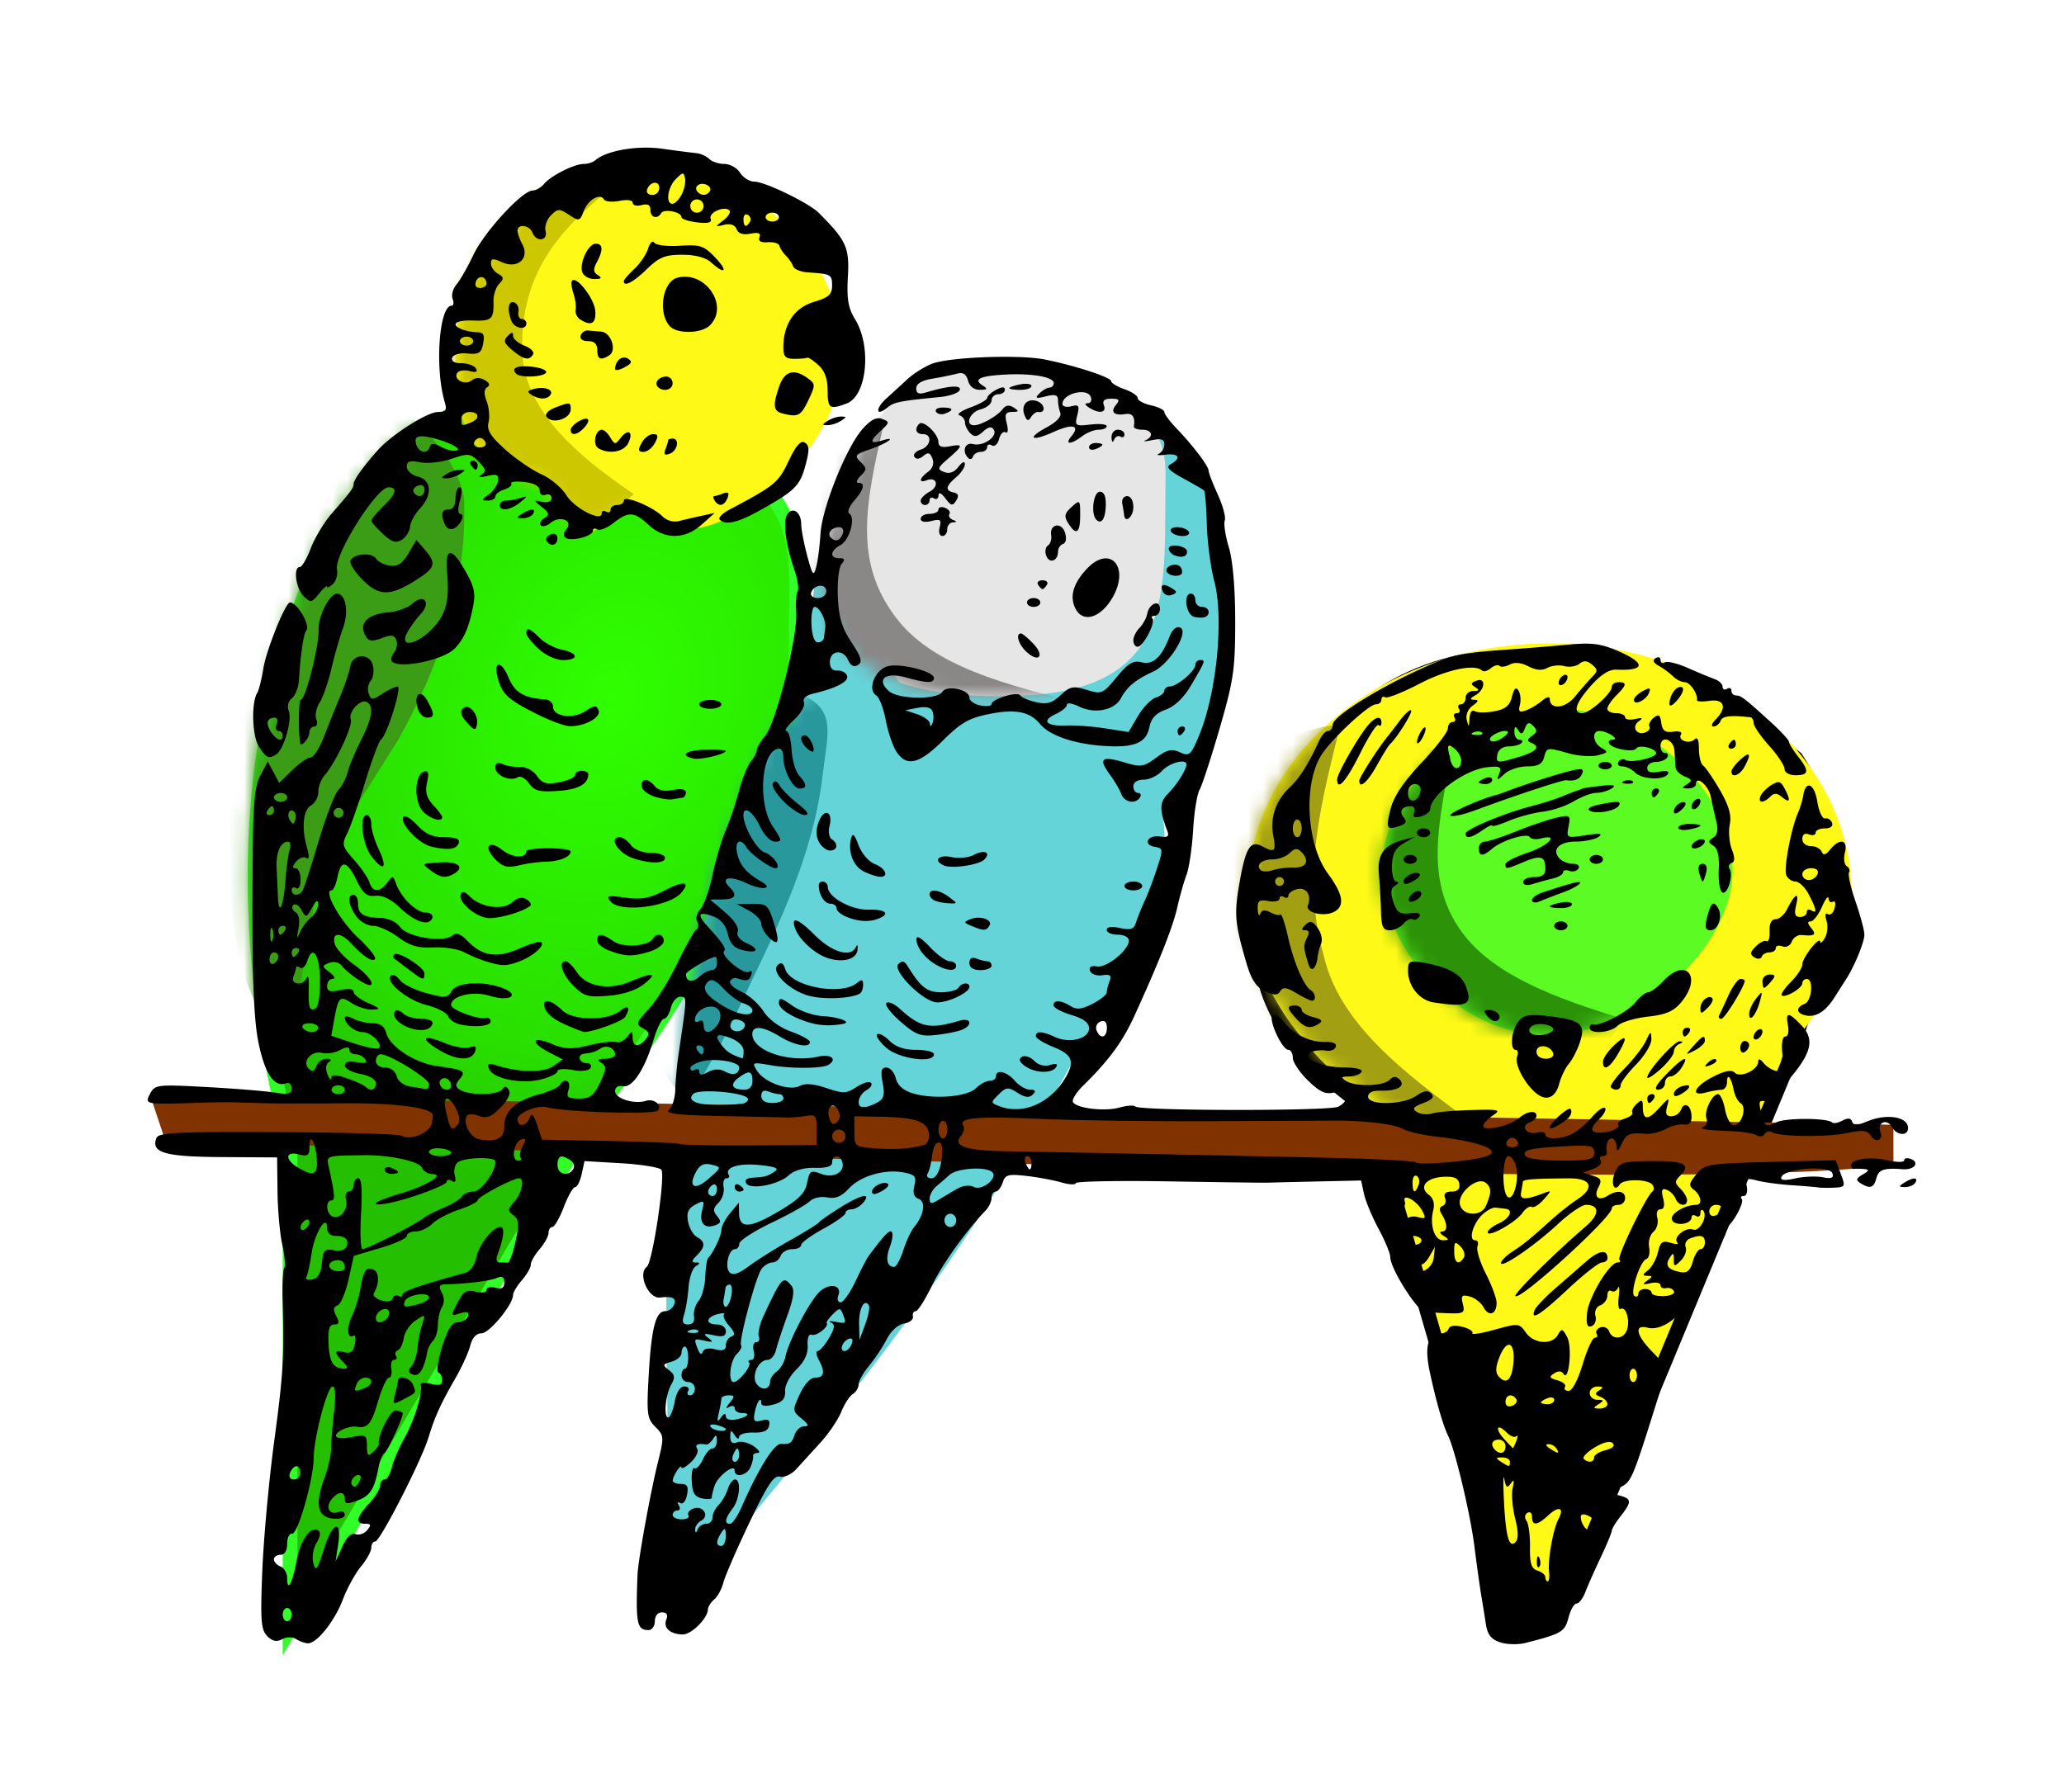 <?xml version="1.0"?>
<svg xmlns="http://www.w3.org/2000/svg" xmlns:xlink="http://www.w3.org/1999/xlink" width="139.764" height="121.359" viewBox="0 0 139.764 121.359">
  <defs>
    <filter id="d" x="-.247" width="1.493" y="-.079" height="1.159" color-interpolation-filters="sRGB">
      <feGaussianBlur stdDeviation="1.386"/>
    </filter>
    <filter id="n" x="-.133" width="1.266" y="-.109" height="1.219" color-interpolation-filters="sRGB">
      <feGaussianBlur stdDeviation="1.067"/>
    </filter>
    <filter id="f" x="-.196" width="1.392" y="-.086" height="1.173" color-interpolation-filters="sRGB">
      <feGaussianBlur stdDeviation="1.062"/>
    </filter>
    <filter id="l" x="-.123" width="1.245" y="-.118" height="1.235" color-interpolation-filters="sRGB">
      <feGaussianBlur stdDeviation="1.089"/>
    </filter>
    <filter id="h" x="-.151" width="1.302" y="-.1" height="1.199" color-interpolation-filters="sRGB">
      <feGaussianBlur stdDeviation="1.159"/>
    </filter>
    <filter id="j" x="-.16" width="1.32" y="-.096" height="1.192" color-interpolation-filters="sRGB">
      <feGaussianBlur stdDeviation="1.062"/>
    </filter>
    <mask maskUnits="userSpaceOnUse" id="c">
      <path d="M19.643 110.287V77.43c-2.974-11.785-3.469-24.068.357-35.357 4.146-12.234 11.671-17.382 21.786-14.286 13.69 4.192 12.062 9.099 12.143 15 .161 11.893-6.261 22.782-13.572 32.5z" fill="#5cfb23" fill-rule="evenodd" stroke="#32fd29"/>
    </mask>
    <mask maskUnits="userSpaceOnUse" id="g">
      <ellipse ry="16.983" rx="20.456" cy="60.56" cx="104.93" fill="#fff917"/>
    </mask>
    <mask maskUnits="userSpaceOnUse" id="i">
      <path d="M57.02 24.216c0 7.033-8.982 13.033-11.484 11.307-3.786-2.612-4.713.532-5.454.427-1.857-.262-1.928-2.613-3.447-3.265-4.333-1.858-5.62-2.274-5.799-8.469-.202-7.03 5.862-12.735 13.093-12.735 7.23 0 13.092 5.702 13.092 12.735z" fill="#fff917"/>
    </mask>
    <mask maskUnits="userSpaceOnUse" id="e">
      <path d="M45.357 109.573c.131-17.64-1.962-35.88 4.286-53.571 4.375-12.388 8.51-11.365 19.286-9.286 8.454 1.631 12.155 8.164 8.571 15.714-12.056 25.397-25.119 37.664-32.143 47.143z" fill="#64d4d9" fill-rule="evenodd"/>
    </mask>
    <mask maskUnits="userSpaceOnUse" id="k">
      <path d="M69.464 25.287c-4.167-.909-11.509-.81-13.571 12.5-1.29 8.328 6.777 9.75 13.928 9.286 10.048-.651 8.961-7.622 9.108-14.821.103-5.069-4.442-5.869-9.465-6.965z" fill="#e6e6e6" fill-rule="evenodd"/>
    </mask>
    <mask maskUnits="userSpaceOnUse" id="m">
      <path d="M117.321 58.948c0 5.474-6.72 11.16-12.589 11.16-5.868 0-11.16-5.686-11.16-11.16 0-5.473 5.828-10.982 11.696-10.982 5.868 0 12.053 5.509 12.053 10.982z" fill="#5cfb23"/>
    </mask>
    <radialGradient xlink:href="#a" id="b" cx="41.423" cy="59.602" fx="41.423" fy="59.602" r="18.843" gradientTransform="matrix(-1.28 -.492 .647 -1.685 55.907 168.058)" gradientUnits="userSpaceOnUse"/>
    <linearGradient id="a">
      <stop offset="0" stop-opacity="0"/>
      <stop offset=".721" stop-opacity=".125"/>
      <stop offset="1" stop-opacity=".251"/>
    </linearGradient>
  </defs>
  <path d="M19.643 110.287V77.43c-2.974-11.785-3.469-24.068.357-35.357 4.146-12.234 11.671-17.382 21.786-14.286 13.69 4.192 12.062 9.099 12.143 15 .161 11.893-6.261 22.782-13.572 32.5z" fill="#2fff00" fill-rule="evenodd"/>
  <path d="M45.357 109.573c.131-17.64-1.962-35.88 4.286-53.571 4.375-12.388 8.51-11.365 19.286-9.286 8.454 1.631 12.155 8.164 8.571 15.714-12.056 25.397-25.119 37.664-32.143 47.143z" fill="#64d4d9" fill-rule="evenodd"/>
  <path d="M68.214 46.002l11.429 10c3.975-7.126 3.903-13.883 2.678-20.536-.576-3.126-2.58-5.682-5.535-7.857z" fill="#64d4d9" fill-rule="evenodd"/>
  <path d="M69.464 25.287c-4.167-.909-11.509-.81-13.571 12.5-1.29 8.328 6.777 9.75 13.928 9.286 10.048-.651 8.961-7.622 9.108-14.821.103-5.069-4.442-5.869-9.465-6.965z" fill="#e6e6e6" fill-rule="evenodd"/>
  <path d="M102.5 109.037L92.679 75.11c-10.383-7.055-8.27-15.281-3.572-23.75 3.41-4.774 8.558-7.424 16.25-6.964 9.843.619 12.258 4.095 16.25 6.964 4.912 7.583 1.313 14.032-.536 20.714l-15.178 36.607z" fill="#fff917" fill-rule="evenodd" stroke="#000"/>
  <ellipse cx="104.93" cy="60.56" rx="20.456" ry="16.983" fill="#fff917"/>
  <path d="M117.321 58.948c0 5.474-6.72 11.16-12.589 11.16-5.868 0-11.16-5.686-11.16-11.16 0-5.473 5.828-10.982 11.696-10.982 5.868 0 12.053 5.509 12.053 10.982z" fill="#5cfb23"/>
  <path d="M19.643 110.287V77.43c-2.974-11.785-3.469-24.068.357-35.357 4.146-12.234 11.671-17.382 21.786-14.286 13.69 4.192 12.062 9.099 12.143 15 .161 11.893-6.261 22.782-13.572 32.5z" fill="url(#b)" fill-rule="evenodd" stroke="#32fd29"/>
  <path d="M57.02 24.216c0 7.033-8.982 13.033-11.484 11.307-3.786-2.612-4.713.532-5.454.427-1.857-.262-1.928-2.613-3.447-3.265-4.333-1.858-5.62-2.274-5.799-8.469-.202-7.03 5.862-12.735 13.093-12.735 7.23 0 13.092 5.702 13.092 12.735z" fill="#fff917"/>
  <path d="M54.375 48.055c-.09-.893.804-8.66.804-8.66 3.093 1.721 3.998 4.756 5.982 7.142z" fill="#64d4d9" fill-rule="evenodd"/>
  <g fill-rule="evenodd">
    <path d="M19.643 70.645c-6.246-3.882-4.008-21.226-2.679-30.358l10-12.678c1.818 1.158 4.397 4.162 4.465 6.428.161 5.397-1.46 10.715-4.465 16.072l-5.178 8.214z" mask="url(#c)" fill="#3b9c16" filter="url(#d)"/>
    <path d="M55 47.43c1.53 1.07.99 2.577.714 5-.691 6.096-3.714 11.586-5.535 15.536-1.785 3.87-3.805 6.88-3.75 6.607l-3.393-4.286 2.143-12.857 5.714-12.321z" mask="url(#e)" fill="#28989d" filter="url(#f)"/>
    <path d="M90.787 49.007c-3.495.692-7.124.657-8.333 13.763l4.798 10.86c4.846 4.703 9.097 2.254 13.637 3.282-5.021-3.643-10.084-7.189-11.238-12.122-1.577-5.544-.151-10.558 1.136-15.783z" mask="url(#g)" fill="#a29f12" filter="url(#h)"/>
    <path d="M41.921 12.262c-4.377-2.831-8.754-2.866-13.132 3.03L27.022 27.92l8.08 8.839c5.173.956 5.736-1.776 7.83-3.283-3.98-2.702-7.518-5.759-7.577-9.85-.085-5.94 3.44-8.748 6.566-11.364z" mask="url(#i)" fill="#ccc700" filter="url(#j)"/>
    <path d="M59.852 28.677c-4.544 2.144-8.635 7.056-7.83 14.395.784 4.995 3.216 4.376 9.345 7.576 5.219 1.171 8.923-1.794 11.87-3.03-6.836-1.54-10.509-3.088-12.57-5.793-2.883-3.787-2.06-7.717-.815-13.148z" mask="url(#k)" fill="#8a8787" filter="url(#l)"/>
    <path d="M98.214 51.18l-4.464-1.428-3.036 9.285 5.715 13.036 10.714 1.072L110 69.037c-4.715-1.44-9.153-3.056-11.25-6.25-2.396-3.648-1.11-7.63-.536-11.607z" mask="url(#m)" fill="#2c9308" filter="url(#n)"/>
    <path d="M10.179 74.216l1.071 3.214c38.988.477 103.554 3.474 116.964 1.429V76.18L68.036 75.11z" fill="#803300"/>
  </g>
  <g>
    <path d="M43.525 10.003c-1.334.031-2.644.357-3.215.853-.156.136-.507.248-.78.248-.647 0-2.224.794-2.69 1.356-.203.244-.55.443-.77.443-.699 0-3.273 2.796-4.01 4.353-.39.824-.906 1.73-1.148 2.012-.242.283-.359.721-.262.975.097.253.067.46-.066.46-.85 0-1.152 4.21-.47 6.526.165.555.083.674-.456.674-.718 0-3.11 1.518-4.063 2.576-.963 1.071-1.65 2.028-1.65 2.299 0 .275-.14.465-1.494 2.02-.5.573-1.13 1.619-1.399 2.324-.269.705-.605 1.281-.748 1.281-.458 0-.276 1.44.248 1.965.477.477.542.469 1.051-.16.298-.369.541-.582.541-.475 0 .107.18.028.399-.176.218-.204.342-.657.275-1.006-.188-.985 2.68-5.546 3.488-5.546.622 0 .522.434-.28 1.218-.485.473-.882.94-.882 1.035 0 .096.35.499.778.895.61.566.888.653 1.289.402.28-.175.53-.57.552-.877.024-.307.322-.857.662-1.222.87-.934.81-1.94-.13-2.176-.413-.104-.75-.405-.75-.67 0-.377.198-.441.91-.299.5.1 1.459-.006 2.127-.236 1.128-.389 1.258-.374 1.824.191.496.496.533.66.2.883-.273.182-.14.211.392.088.647-.15.787-.086.726.332-.042.285-.327.701-.634.926-.497.363-.505.408-.053.408.279 0 .508-.125.508-.28 0-.153.273-.365.605-.47.332-.106.544-.29.47-.408-.073-.119.33-.162.895-.096.66.077 1.03.282 1.03.57 0 .252.176.381.4.295.22-.084.4.018.4.227 0 .227-.251.328-.625.25-.62-.13-.622-.13-.027.351.507.41.532.526.16.756-.242.15-.345.368-.23.483.115.115.412.039.662-.168.626-.52 1.558-.159 1.08.418-.227.272-.244.484-.049.605.405.25 1.828-.125 1.828-.482 0-.157.136-.2.303-.098.167.103.659-.093 1.092-.433 1.019-.802 1.401-.78 2.385.13 1.08 1.003 2.459.992 3.6-.029l.87-.781-.898.195c-.495.107-1.184.267-1.53.356-.366.094-.828-.04-1.113-.325-.657-.656-2.607-1.458-2.607-1.07 0 .167-.204.305-.451.305-.248 0-.45.143-.45.318 0 .175-.135.233-.3.131-.165-.102-.3-.049-.3.117 0 .61-1.86-.352-2.401-1.242-.3-.493-1.065-1.13-1.698-1.414-.633-.284-1.733-1.04-2.443-1.678-.998-.897-1.252-1.312-1.123-1.826.092-.366.036-1.008-.123-1.426-.197-.518-.184-.823.039-.96.213-.133.151-.301-.178-.485-.322-.18-.637-.173-.873.023-.438.364-1.263-.05-.988-.496.104-.168.48-.23.836-.136.443.115.578.06.431-.178-.118-.191-.556-.348-.972-.348-.475 0-.708-.14-.627-.375.075-.218.51-.339 1.037-.287.766.075.931-.029 1.055-.674.112-.587.021-.763-.39-.763a3.37 3.37 0 01-1.007-.184c-.87-.334-.488-.656.723-.611 1.26.046 1.406-.094 1.373-1.307-.011-.413.16-.94.38-1.172.337-.355.326-.466-.074-.69-.262-.146-.476-.46-.476-.697 0-.35.138-.363.76-.08 1.035.472 1.872-.264 1.369-1.205-.181-.338-.33-.76-.33-.935 0-.487.813-.381 1.01.13.255.667 1.065.57.888-.105-.08-.305.085-.784.363-1.062.465-.465.568-.468 1.227-.036.684.448.733.435.992-.248.296-.779 1.096-1.243 1.371-.797.095.153.572.198 1.06.1.526-.105.89-.05.89.133 0 .17.27.239.6.152.416-.109.599-.009.599.328 0 .523.458.656.732.213.193-.312 1.367-.077 1.367.274 0 .127.478.287 1.06.355.763.09 1.02.018.917-.252-.156-.407.94-.889 1.271-.558.111.11-.068.411-.398.666-.592.457-.591.46.057.308.416-.098.718.01.828.297.114.298.432.401.937.305.544-.104.72-.035.613.244-.1.261.088.372.567.336.394-.03.749.081.787.246.038.165.236.467.44.67.203.203.422.527.486.719.064.192.513.375 1 .408 1.567.105 1.636.143 1.636.892 0 .605-.223.805-1.24 1.11-1.317.394-2.06 1.508-2.06 3.092 0 .61.147.76.75.76.412 0 .804-.034.869-.075.065-.041.403.182.75.496.433.392.63.933.63 1.725 0 1.225.136 1.316 1.296.875 1.364-.519 1.695-3.837.568-5.69-.476-.781-.577-1.385-.492-2.9.11-1.976-.106-2.447-1.979-4.324-.659-.66-3.645-2.108-4.35-2.108-.329 0-.766-.27-.972-.6-.206-.33-.684-.599-1.062-.599-.379 0-.84-.153-1.028-.34-.187-.187-.585-.363-.885-.392a86.27 86.27 0 01-2.3-.3c-.424-.058-.87-.08-1.315-.07zm2.7 1.757c.084-.005.12.104.163.325.052.268-.055.764-.236 1.103-.181.339-.458.615-.617.615-.482 0-.326-1.121.234-1.681.237-.237.37-.357.455-.362zm-1.927.621c.185-.026.346.083.346.348a.476.476 0 01-.474.475c-.262 0-.42-.16-.356-.356.093-.278.3-.44.484-.467zm3.176.077a.648.648 0 01.328.04c.242.093.365.289.274.436-.195.315-.551.35-.822.078-.24-.24-.075-.51.22-.554zm-.279 1.047a.45.45 0 11-.002.9.45.45 0 01.002-.9zm5.1.898c.247 0 .449.136.449.3 0 .166-.202.302-.45.302-.247 0-.449-.136-.449-.301 0-.165.202-.301.45-.301zm-1.764.117a.217.217 0 01.12.037c.166.104.225.313.13.467-.257.416-.436.34-.436-.187 0-.193.077-.313.186-.317zm-6.32 1.852c-.104-.003-.232.172-.325.467-.123.393-.544 1.013-.933 1.376-.39.364-.71.734-.71.825 0 .412.635.083 1.557-.81.841-.815 1.235-.975 2.393-.975.9 0 1.592.184 1.969.525.96.869 1.158.59.252-.356-.754-.786-1.007-.869-2.381-.779-.848.056-1.625-.04-1.73-.21-.027-.043-.058-.063-.092-.063zm-3.868.133c-.51 0-1.138 1.345-.908 1.945.096.25.463.451.817.45.473-.004.535-.073.236-.263-.312-.197-.328-.4-.074-.875.441-.825.418-1.257-.07-1.257zm5.881 2.246a2.03 2.03 0 00-.351.058c-1.003.263-1.339 2.348-.528 3.274.484.55 2.158.52 2.729-.051 1.238-1.238-.122-3.42-1.85-3.281zm-13.568.025c.155.036.289.194.289.445 0 .156-.2.284-.441.284-.269 0-.373-.177-.268-.45.088-.23.265-.315.42-.279zm6.242.193c-.063-.013-.117-.002-.156.037-.084.084-.046.466.084.85.13.384.2.885.154 1.115-.045.23.098.533.317.672.738.468 1.08.268 1.011-.592-.056-.713-.97-1.987-1.41-2.082zm-4.215 1.498c-.281.033-.319.578-.056 1.262.199.518 1.017.66 1.017.176 0-.165-.14-.3-.312-.3s-.274-.223-.225-.495c.049-.272-.08-.553-.287-.625a.309.309 0 00-.137-.018zm5.112 1.916c-.193-.016-.406.14-.475.346-.073.22.133.375.5.375.425 0 .625.192.625.6 0 .637.221.735.812.36.531-.338.116-1.551-.548-1.604-.311-.025-.722-.06-.914-.077zm-5.13.159c-.057.002-.152.078-.296.224-.301.306-.235.495.334.96.796.65 1.122.714 1.392.277.102-.166-.16-.432-.582-.592-.422-.16-.77-.458-.77-.66 0-.142-.02-.211-.077-.21zm-3.07.261c.248 0 .45.136.45.301 0 .165-.202.299-.45.299-.247 0-.45-.134-.45-.299 0-.165.203-.3.45-.3zm37.387 1.38c-2.117-.075-4.993.112-5.877.456-.501.195-1.25.666-1.662 1.045-.412.38-1.064.978-1.45 1.33-.757.694-.666 1.226.102.588.445-.369.802-.44 3.588-.717.655-.065 1.242-.277 1.307-.472.118-.354-.74-.293-2.272.162-.498.148-.675.077-.675-.272 0-.31.383-.537 1.125-.662a22.45 22.45 0 001.672-.34c.375-.103.596.046.709.477.102.391.405.626.804.623.512-.004.552-.062.2-.285-.67-.423-.224-.648 1.472-.744 1.822-.104 3.353.163 3.332.582-.008.165-.142.3-.299.3-.156 0-.461.18-.676.397-.322.327-.245.362.436.193.629-.155.824-.095.824.254 0 .252.072.64.157.862.093.244-.264.628-.903.972-1.414.762-1.072 1.008.447.323 1.29-.582 1.824-.453 1.206.293-.48.578-.04.577.726-.002.32-.243.827-.442 1.125-.442.298 0 .543-.106.543-.238s-.491-.184-1.092-.113c-1.04.12-1.084.092-.902-.631.163-.651.105-.738-.408-.604-.33.086-.598.015-.598-.16 0-.702 1.67-1.12 1.916-.48.09.235 0 .43-.201.431-.232.003-.2.111.084.295.677.437 1.205.36 1.01-.148-.122-.317.024-.452.496-.452.541 0 .6.081.316.424-.398.48-.121.74.654.616.473-.077.661.202.561.835-.02.124.234.225.564.225.666 0 .81.46.225.715-.206.09-.004.084.45-.01.613-.127.825-.053.825.287 0 .252-.168.538-.375.635-.206.097-.004.127.45.066.897-.119 1.098.225.369.633-.358.2-.181.41.824.963.705.388 1.342.756 1.416.818.074.063.16 1.087.191 2.278.031 1.19.258 2.928.504 3.861.669 2.528.16 7.65-1.045 10.51-.545 1.296-.644 1.381-1.279 1.092-.56-.255-.863-.186-1.613.369-.848.626-1.027.652-2.162.312-1.525-.456-1.764-.264-.989.8.33.45.688 1.058.795 1.347.213.571.967.705 1.264.224.102-.165.042-.3-.133-.3-.174 0-.316-.202-.316-.45 0-.272.278-.449.703-.449.387 0 .947-.271 1.246-.601.492-.544 1.65-.845 1.65-.43 0 .343-.663 1.392-1.25 1.979-.584.585-.595 1.1-.058 2.5.152.395.045.481-.496.402-.84-.123-1.172.563-.34.701.562.093.569.163.15 1.45-.241.742-.625 1.754-.853 2.25a15.071 15.071 0 00-.582 1.447c-.135.436-.355.508-1.07.351-.567-.124-.901-.077-.901.127 0 .178.338.324.75.324.423 0 .75.173.75.397 0 .645-1.496 1.862-2.158 1.754-.401-.066-.56.035-.47.298.075.222.44.355.823.3.54-.08.649.008.498.4-.106.275-.193.62-.193.767 0 .148-.429.49-.955.762-.738.382-1.08.418-1.496.158-.661-.413-1.149-.433-1.149-.049 0 .159.54.451 1.2.649.83.248 1.2.528 1.2.906 0 .706-1.301 1.045-2.286.596-.894-.408-1.313-.43-1.313-.07 0 .147.54.481 1.2.746 1.26.504 1.446.967.824 2.039-1.003 1.725-2.865 2.565-4.418 1.99-.684-.253-.687-.268-.127-.82.517-.51.636-.521 1.277-.116.512.324.798.357 1.035.12.237-.238.186-.327-.185-.327-.282 0-.743-.271-1.026-.601-.542-.634-1.281-.805-1.281-.3 0 .166-.192.3-.428.3-.235 0-.652.225-.925.498-.587.587-2.863.773-4.272.35-.652-.197-1.036-.534-1.158-1.02-.1-.4-.385-.727-.633-.727-.352 0-.407.228-.256 1.033.158.841.084 1.093-.396 1.35-.325.174-.737.316-.912.316-.515 0-.367-.843.203-1.162.287-.16.427-.388.31-.506-.117-.117-.558.012-.978.288-.685.448-.894.455-2.033.07-.86-.29-1.446-.338-1.807-.145-.7.374-2.398-.23-2.899-1.03-.358-.575-.321-.59.93-.372 1.385.242 3.498.228 3.908-.025.623-.385.179-.75-.681-.56-2.015.442-4.473-.398-4.473-1.528 0-.6.714-.535 1.87.17.999.61 2.03.794 2.03.363 0-.13-.574-.446-1.275-.7-.777-.28-1.51-.82-1.875-1.382-.33-.507-1.005-1.104-1.5-1.326-.495-.223-.832-.54-.75-.705.083-.165.286-.255.451-.2.661.22.832.183.977-.216.088-.242.017-.335-.168-.221-.353.218-1.953-1.12-1.674-1.398.172-.172-.086-.554-1.186-1.76-.684-.752-.513-.958.48-.58.495.187.833.604.96 1.18.137.622.426.947.963 1.081 1.048.264 1.249-.035.31-.462-.477-.218-.703-.512-.6-.782.1-.258-.242-.781-.847-1.299l-1.016-.869.825-.011c.887-.014 1.036-.282.47-.848-.635-.635.037-.785 1.147-.256 1.05.501 1.907.406 1.006-.111-.985-.566-1.435-1.086-1.617-1.873-.2-.855.204-1.13.63-.432.27.443 1.605 1.408 1.948 1.408.456 0-.135-.884-.713-1.068-.542-.172-1.446-1.75-1.446-2.524 0-.676.639-.251 1.112.74.296.621.718 1.051 1.035 1.051.484 0 .47-.096-.149-1.007-1.089-1.606-.783-5.293.44-5.293.145 0 .262.263.262.586 0 .878.643 2.115 1.1 2.115.519 0 .507-.285-.034-.883-.238-.264-.467-1.05-.508-1.748-.04-.698-.202-1.27-.36-1.27-.156 0 .084-.343.536-.761.452-.419.751-.946.664-1.172-.101-.264.13-.48.647-.6 1.55-.362 2.415-.822 2.267-1.209-.081-.212-.375-.367-.654-.345-.319.024-.508-.184-.508-.559 0-.803.88-.928 1.225-.174.187.41.407.524.681.352.322-.202.231-.516-.44-1.53-.65-.983-.863-1.69-.925-3.087-.045-1.01.068-1.993.252-2.215.253-.305.215-.399-.156-.399-.66 0-.614-.51.078-.88.617-.33 1.048-1.865.601-2.141-.153-.095-.005-.487.329-.871.671-.775.774-1.21.285-1.21-.177 0-.11-.21.15-.47.431-.429.431-.514 0-.945-.432-.432-.378-.508.621-.852 1.198-.412 1.922-.936.828-.6-.838.258-.856.06-.06-.681.58-.54.585-.586.076-.781-.381-.147-.768.048-1.316.662-1.101 1.232-2.754 5.34-2.864 7.119-.05.825-.181 1.837-.29 2.25-.177.663-.247.576-.604-.75-.222-.825-.41-1.797-.41-2.158-.007-.815-.58-1.213-.944-.657-.309.474-.11 2.028.477 3.737.223.646.323 1.308.223 1.468-.096.161-.142.818-.096 1.461.113 1.564-1.384 7.513-2.098 8.336-.312.36-.568.791-.568.96 0 .167-.182.518-.405.779-.222.26-.58 1.15-.796 1.974-.217.825-.626 2.04-.91 2.7-.285.66-.683 2.01-.885 3-.203.99-.57 2.028-.817 2.306-.245.278-.348.664-.228.858.12.193.092.44-.06.544-.153.106-.732 1.136-1.288 2.291s-1.426 2.547-1.935 3.094c-.855.918-.885 1.02-.385 1.301.428.24.466.394.187.73-.48.58-.877.535-.888-.1-.01-.473-.046-.478-.375-.048-.201.262-.537.419-.748.348-.211-.071-1.038.027-1.836.218-1.197.288-1.644.268-2.541-.107-1.33-.555-1.456-.089-.159.582l.932.48-.648.456c-.651.456-2.365.432-3.846-.053-.538-.177-.643-.128-.502.238.254.661 2.16 1.051 3.508.717.618-.154 1.125-.402 1.125-.555 0-.152.457-.192 1.015-.088.612.115 1.095.06 1.217-.136.113-.183-.005-.327-.265-.327-.508 0-.66-.575-.168-.636.596-.075.756-.127 1.125-.362.414-.263.976-.023.976.416 0 .156-.304.286-.676.288-.512.003-.572.068-.252.271.359.227.345.43-.09 1.346-.42.886-.672 1.078-1.417 1.078-.77 0-.877-.09-.715-.6.193-.608-.264-.845-.596-.308-.1.16-.722.437-1.383.615-1.58.425-2.37 1.139-2.37 2.137 0 .856-.506 1.126-1.7.912-.62-.112-1.132-1.103-.826-1.598.08-.13.445-.124.81.014.522.196.835.075 1.461-.565.496-.506.709-.955.563-1.191-.166-.269-.294-.284-.44-.049-.246.399-2.243.434-2.85.05-.355-.224-.362-.354-.04-.741.45-.542.304-.624-1.592-.889-1.445-.202-3.145-1.316-3.377-2.213-.122-.47-.4-.674-.912-.674-.406 0-1-.14-1.319-.31-.319-.171-.58-.199-.58-.06 0 .421.691.97 1.223.97.553 0 1.366.811 1.09 1.088-.095.095-.86-.055-1.701-.334l-1.528-.508.198-1.098c.278-1.542.382-1.641 1.185-1.115.392.257 1.022.455 1.399.441.593-.02.554-.082-.29-.45-.536-.235-.976-.571-.976-.749 0-.203-.333-.249-.898-.125-.704.155-.9.093-.9-.277 0-.26.168-.478.374-.483.215-.005.13-.194-.197-.44-.544-.412-.545-.445-.031-.642.326-.125.67-.037.87.221.183.235.703.667 1.157.957 1.316.842 1.01-.097-.344-1.055-.636-.45-1.23-1.091-1.316-1.425-.197-.753.371-.798 1.047-.082.896.95 1.475 1.34 1.681 1.132.112-.111-.403-.766-1.144-1.455-1.21-1.123-2.38-3.2-1.8-3.2.124 0 .306-.406.405-.901.24-1.202.633-1.135 1.297.224.438.896.699 1.108 1.28 1.043.474-.052 1.05.228 1.648.801 1.015.973 1.987 1.287 2.19.707.075-.215-.114-.375-.442-.375-.629 0-1.665-1.01-2.004-1.95-.203-.566-.238-.57-.601-.075-.5.679-.985.667-1.206-.027-.096-.304-.565-.99-1.042-1.524-.8-.895-.838-1.035-.467-1.773.22-.441.774-2.017 1.226-3.502.453-1.485.931-2.773 1.065-2.864.403-.273 1.442-3.586 1.125-3.586-.162 0-.625.218-1.03.483-.677.443-.752.443-.923-.004-.103-.267-.042-.66.134-.873.177-.213.242-.691.145-1.063-.224-.855-1.4-.772-1.533.108-.05.33-.344 1.207-.655 1.95-.31.742-.811 1.99-1.113 2.773-.301.783-.711 1.425-.912 1.425-.2 0-.762.388-1.246.862l-.88.86-.39-.726-.388-.726-.508.982c-.436.844-.51 2.044-.525 8.49-.013 5.438.1 8.089.414 9.61.429 2.08 1.069 3.016 1.853 2.715.213-.082.385.066.385.332 0 .388-.221.443-1.16.293-.638-.102-2.718-.27-4.621-.373-3.315-.18-3.476-.161-3.801.447-.39.728-.34.739 2.982.63a73.305 73.305 0 012.399-.05l2.101.064c.908.03 3.336.036 5.399.014 3.336-.035 5.752.23 6.2.678.086.084.071.42-.032.746-.2.628-1.47 1.11-2.024.768-.181-.113-3.953-.221-8.38-.243-6.798-.033-8.076.03-8.217.399-.384.998.552 1.27 4.42 1.293l3.751.023.026 2.297c.015 1.264.161 2.89.324 3.615.163.725.223 1.437.133 1.582-.09.146-.14 1.099-.111 2.118.11 3.975.048 5.011-.575 9.652-.354 2.64-.713 6.568-.8 8.73-.136 3.386-.09 4 .335 4.424l-.006.002c.35.35.645.41 1.014.213.316-.169.69-.17.953-.004.239.151.598.277.797.28.605.007 1.811-1.507 2.361-2.967.286-.758.836-1.76 1.223-2.227.387-.466.703-1.04.703-1.275 0-.235.119-.426.264-.426.331 0 3.118-5.44 3.611-7.051.44-1.434.812-2.252 1.846-4.05.427-.744.87-1.724.984-2.177.132-.525.407-.822.76-.822.532 0 2.135-1.95 2.135-2.595 0-.173.271-.626.601-1.006.33-.38.6-.852.6-1.05 0-.196.27-.67.6-1.05.33-.38.6-.873.6-1.096 0-.222.117-.404.259-.404.143 0 .492-.607.775-1.35.284-.742.628-1.35.766-1.35s.339-.395.445-.88l.194-.883 2.45.143c1.35.078 2.585.275 2.745.435.306.306-.581 6.28-.977 6.578-.64.484.106 2.192.91 2.086.815-.107 1.106.039.94.471-.095.248-.364.451-.598.451-.649 0-.94 1.117-1.123 4.309-.152 2.66-.113 2.965.45 3.527.593.594.6.682.156 2.465-.5 2.013-1.327 6.587-1.365 7.549-.13 3.3-.04 3.75.74 3.75.238 0 .433-.27.433-.6 0-.35.199-.601.48-.601.328 0 .422.162.292.502-.213.554.279.987 1.129.994.572.005 1.672-1.091 1.69-1.684.005-.186.198-.495.429-.687.231-.192.508-.7.615-1.127.107-.428.898-2.25 1.756-4.051 1.23-2.585 1.669-3.248 2.08-3.14.29.074.781-.152 1.108-.51.322-.356 1.053-1.156 1.62-1.778.569-.622 1.21-1.566 1.424-2.1.216-.532.568-1.076.784-1.208.216-.132.392-.426.392-.653 0-.226.32-.793.71-1.26a11.78 11.78 0 001.195-1.8c.287-.56.77-.998 1.168-1.059.373-.057.644-.268.603-.47-.041-.203.044-.368.19-.368.145 0 .638-.778 1.097-1.726.713-1.474 2.281-3.669 3.66-5.121.207-.218.377-.589.377-.825 0-.235.126-.43.28-.43.153 0 .368-.273.474-.609.17-.532.372-.59 1.596-.45.772.087 1.842.287 2.377.44.535.154.974.177.974.051 0-.125 2.87-.18 6.375-.12 3.507.058 6.51.097 6.674.087.165-.01 1.644-.046 3.287-.082l2.989-.066.193.9c.107.495.552 1.563.988 2.371.437.808.793 1.668.793 1.912 0 .775 1.824 3.665 2.348 3.719.277.029 1.004.07 1.617.09 1.01.032 1.1-.03.95-.633-.142-.563-.07-.64.468-.5.35.092.773.424.941.738.352.657.877.469.877-.314 0-.292-.328-1.177-.728-1.967-.4-.79-.656-1.623-.568-1.852.087-.228.018-.414-.155-.414-.463 0-.178-1.072.453-1.703.3-.3.716-.53.922-.51.206.021.511.056.676.077.564.07.3.65-.451.992-.413.188-.75.459-.75.601 0 .39 1.892-.663 2.346-1.306.217-.308.503-.494.634-.412.132.081.494-.142.805-.496.556-.633.555-.641-.035-.418-1.22.46-1.592.443-1.492-.073.053-.276.106-.593.119-.705.02-.176.605-.221 3.098-.242 1.563-.013 1.812.63.56 1.447-.42.275-1.173.868-1.674 1.319-1.517 1.366-1.89 1.67-2.691 2.195-.424.278-.77.625-.77.773 0 .39 2.281-1.176 3.88-2.664.753-.7 1.597-1.275 1.876-1.275.934 0 .927.654-.014 1.457-2.041 1.742-4.906 4.578-4.765 4.719.322.322 6.523-5.323 6.523-5.938 0-.13.204-.238.451-.238a.45.45 0 00.45-.45c0-.505-.531-.58-1.186-.165-.626.396-.966.074-.615-.582.244-.457.176-.6-.37-.774l-.67-.213.69-.255c.38-.14.605-.39.502-.557-.103-.166-.044-.303.131-.303s.303-.1.283-.224c-.087-.55.058-.977.334-.977.165 0 .31.237.32.525.017.418.087.387.346-.15.337-.698.527-.776 1.643-.687.362.028.971-.12 1.351-.329.38-.21.927-.345 1.215-.3.352.053.526-.119.526-.522 0-.755-.48-1.082-.71-.484a.753.753 0 01-.652.447c-.352 0-.428-.177-.29-.674.175-.635.143-.627-.55.131-.775.849-1.097.812-1.097-.12 0-.465-.073-.493-.42-.173-.23.213-.363.478-.295.59.067.112-.152.29-.486.396-.335.107-.541.304-.457.44.193.313-1.267.693-1.68.437-.186-.115-.053-.428.334-.789.353-.329.555-.686.447-.793-.107-.107-.502.16-.877.596-.374.435-.961.941-1.304 1.125-.752.402-1.864.44-1.864.063 0-.15-.255-.205-.566-.124-.698.183-1.151-.44-.502-.689.258-.099.469-.3.469-.447 0-.403-.64-.323-1.176.148-.596.525-2.424.934-2.424.543 0-.158.29-.478.643-.713.582-.386.446-.421-1.463-.369-1.158.032-2.359.138-2.668.235-.31.096-.76.05-1.002-.102-.35-.22-.264-.342.424-.604.618-.234.772-.42.54-.652-.23-.231-.52-.186-1.015.16-.888.623-3.26.662-3.26.055 0-.279.303-.42.858-.404 1.121.032 1.709-.32 1.27-.76-.236-.235-.427-.224-.686.035-.43.43-2.309.47-2.942.06-.366-.236-.327-.292.207-.296.362-.003.742-.14.844-.305.114-.184-.374-.303-1.258-.309-1.555-.01-2.985-.72-2.119-1.052.256-.099.702-.137.99-.084.289.052.58-.065.649-.26.078-.223-.193-.345-.73-.33-1.015.029-2.11-.509-2.82-1.383-.28-.347-.613-.528-.74-.402-.285.284.656 2.32 1.073 2.32.168 0 .305.243.305.541 0 .298.463.99 1.029 1.54.818.792 1.185.956 1.799.802.913-.23 1.106.524.248.97-.574.3-13.437.286-13.737-.013-.101-.102-.58-.07-1.066.068-.983.282-2.895.063-3.158-.363-.094-.152.213-.653.682-1.113 1.739-1.706 2.673-2.975 3.464-4.705 1.67-3.653 2.62-6.054 2.918-7.381.169-.752.449-1.742.623-2.201.175-.46.375-1.821.446-3.026.07-1.205.267-2.432.437-2.728.17-.297.783-2.173 1.362-4.168.943-3.251 1.052-4 1.052-7.227 0-2.259-.16-4.132-.43-5.027-.236-.785-.36-1.603-.277-1.819.083-.215-.13-1.004-.47-1.753-.342-.75-.622-1.477-.622-1.616 0-.31-1.07-1.72-2.175-2.869-.454-.472-.825-.972-.825-1.111 0-.14-.405-.343-.9-.451-.495-.11-.9-.328-.9-.489 0-.16-.406-.433-.9-.605-.496-.173-.9-.417-.9-.543 0-.258-2.452-1.06-4.5-1.469-.434-.087-1.055-.14-1.76-.166zm-26.762.034c-.296.033-.562.352-.57.772-.002.13.283.081.635-.108.502-.268.552-.396.232-.593a.46.46 0 00-.297-.07zm-6.814.594c-.553.023-.746.21-.453.502.288.289 1.832.23 2.021-.076.091-.147-.314-.324-.9-.393a4.34 4.34 0 00-.668-.033zm18.37.408c-.444-.02-.78.29-1.003.93-.454 1.304-.413 1.688.195 1.848h.002c1.066.278 1.258.183 1.764-.883.496-1.045.494-1.107-.043-1.5-.343-.251-.65-.382-.916-.395zm-8.663.286c-.502 0-.84.427-.56.707.358.358.992.194.992-.258a.441.441 0 00-.432-.45zm24.512.5a1.64 1.64 0 00-.53.025c-.412.079-.75.196-.75.26 0 .063.338.115.75.115.413 0 .75-.118.75-.26 0-.07-.084-.12-.22-.14zm-1.729.234c-.099.002-.248.057-.451.166-.33.177-.6.423-.6.549 0 .126-.506.414-1.125.638-.618.225-.956.466-.75.536.207.07.375.291.375.492 0 .2.16.525.356.72.274.275.472.25.869-.109.365-.33.576-.368.725-.127.282.458-.718 1.152-1.403.973-.552-.145-.774.499-.328.945.12.12.265.076.324-.1.059-.175.298-.318.532-.318.233 0 .425-.143.425-.318 0-.175.145-.228.32-.12.177.11.395-.084.485-.429.09-.345.289-.55.441-.455.161.1.195-.155.082-.604-.156-.624-.085-.775.364-.779.47-.004.486-.05.107-.295-.309-.199-.544-.164-.75.108-.349.46-1.466 1.091-1.93 1.091-.65 0-.294-.894.43-1.076.413-.103.75-.376.75-.605 0-.23.204-.418.451-.418.248 0 .45-.14.45-.31 0-.106-.05-.157-.149-.155zm-31.244.039c-.157 0-.33.02-.508.066-.428.111-.462.2-.15.397.527.334 1.074.329 1.285-.012.163-.264-.157-.451-.627-.451zm33.363.842c-.536-.068-.873.385-.644.98.159.414.262.447.449.145.133-.216.36-.37.502-.344.498.093.443-.524-.065-.719a1.048 1.048 0 00-.242-.062zm-31.515.213c-.136-.016-.4.079-.905.271-.433.165-.703.434-.601.6.348.563 1.65.182 1.65-.483 0-.249-.009-.373-.144-.388zm25.326.271c-.34 0-.538.13-.44.287.098.158.375.21.618.117.62-.238.546-.404-.178-.404zm-32.031.299c.675 0 .724.47.076.719h-.002c-.636.243-.625.247-.625-.268 0-.247.248-.451.55-.451zm25.15.31c-.248 0-.653.132-.9.292-.4.258-.4.29 0 .29.247 0 .652-.13.9-.29.4-.259.4-.291 0-.291zm-17.305.147c-.097.01-.231.056-.396.145-.33.176-.6.45-.6.609 0 .397.406.363.84-.07.425-.425.45-.715.156-.684zm22.74.295a.177.177 0 00-.134.049c-.346.346-.221.7.248.7.667 0 .545.83-.154 1.052-.333.105-.522.323-.422.484.113.184.336.164.6-.055.328-.273.464-.235.622.178.127.33.016.664-.297.893-.607.444-.656.79-.08.568.685-.262.852.421.19.775-.335.18-.608.457-.608.616 0 .159.134.289.3.289a.31.31 0 00.3-.317c0-.174.134-.234.299-.132.165.102.3.008.31-.207.006-.238.188-.158.461.205.388.513.492.534.733.15.197-.317.15-.476-.162-.545-.6-.132-.556-.424.158-1.035.33-.283.602-.683.592-.89-.006-.223-.186-.148-.436.183-.282.372-.61.492-.967.353-.485-.188-.455-.28.287-.921 1.017-.88 1.027-.999.075-.817-.524.1-.75.011-.75-.295 0-.471-.783-1.273-1.165-1.281zm-21.619.45c-.449 0-.65.993-.252 1.245.676.429 1.704.273 2.014-.306.402-.75.036-1.067-.474-.41-.384.493-.42.493-.72-.004-.172-.29-.428-.526-.568-.526zm34.934 0c-.248 0-.44.236-.428.525.015.316.084.375.176.148.084-.207.277-.3.428-.207.15.093.273.026.273-.148 0-.175-.202-.319-.449-.319zm-31.479.3c-.247 0-.594.27-.771.6-.255.476-.228.6.129.6.247 0 .595-.27.771-.6.255-.477.228-.6-.129-.6zm-15.644.143c.092 0 .197.01.314.03 1.186.216 2.442.785 2.051.93-.197.074-.664-.029-1.037-.228-.502-.269-.706-.274-.791-.02-.211.635-.965.293-.965-.437 0-.18.153-.275.428-.275zm3.922.11c.157 0 .333.146.392.323.06.177-.117.322-.392.322s-.452-.145-.393-.322c.06-.177.236-.322.393-.322zm13.05.046c-.164 0-.3.056-.3.125s-.083.34-.184.603c-.134.35-.053.429.301.293.525-.201.672-1.021.184-1.021zm8.85.234c-.253-.03-.554.363-.994 1.29-.698 1.468-.918 1.65-4.006 3.288-.48.255-.778.56-.662.676.398.398 1.216.212 2.7-.613 2.387-1.329 2.735-1.669 3.107-3.051.282-1.05.273-1.357-.04-1.55a.258.258 0 00-.105-.04zm19.801.067c-.248 0-.451.13-.451.29 0 .16.203.213.451.118.247-.095.45-.226.45-.291 0-.065-.203-.117-.45-.117zm-42.168 1.199c-.174 0-.235.136-.133.3.102.166.246.3.319.3.072 0 .132-.134.132-.3 0-.164-.143-.3-.318-.3zm-.883.61c-.247 0-.653.13-.9.29-.4.259-.4.291 0 .291.247 0 .653-.13.9-.29.4-.26.4-.292 0-.292zm-2.662 1.04c.164-.002.262.108.262.309 0 .485-.469.595-.73.172-.092-.148.036-.345.283-.44a.548.548 0 01.185-.04zm2.64.15c-.153 0-.277.338-.277.75 0 .467-.17.75-.45.75-.481 0-.557.275-.276 1.006.096.25.355.386.576.301.474-.182.852-1.008.46-1.008-.155 0-.161-.376-.01-.9.154-.54.145-.898-.022-.898zm43.352.3c-.435 0-.624 1.505-.238 1.892.35.35.617-.057.643-.98.017-.603-.12-.913-.405-.913zm-25.289.058a.88.88 0 00-.21.059c-.264.1-.543.183-.622.183-.079 0-.06.136.041.3.275.446.661.365.871-.183.102-.265.083-.376-.08-.359zm27.137.242c-.242 0-.381.226-.324.526.055.288.11.626.123.75.061.601.623.127.623-.526 0-.446-.17-.75-.422-.75zm-40.795.043a3.576 3.576 0 00-.281.082c-.303.096-.743.176-.977.176-.234 0-.424.134-.424.299h-.002c0 .451.713.361 1.37-.174.4-.326.5-.423.314-.383zm37.469.365c-.086.017-.221.134-.434.327-.48.434-.52.627-.228 1.095.539.863.81.687.81-.527 0-.667-.005-.922-.148-.895zm-9.32.346c-.082.022-.131.074-.131.154 0 .16-.27.291-.6.291-.33 0-.6.15-.6.332 0 .202.284.262.721.153.611-.154.697-.089.565.418h-.002c-.088.334-.007.597.18.597.183 0 .333-.201.333-.449 0-.247.169-.461.375-.474.3-.02.3-.056 0-.176-.207-.084-.308-.261-.226-.395.082-.133-.053-.32-.3-.414a.538.538 0 00-.316-.037zm-27.649.162c-.143 0-.388.094-.682.283-.388.251-.38.293.057.297.279.003.591-.132.693-.297.118-.19.075-.283-.068-.283zm35.49 1.076c-.22.04-.395.268-.336.653.043.277-.057.592-.222.699-.166.107-.215.42-.11.695.214.558.795.352.795-.281 0-.224.153-.46.34-.522.203-.067.257-.373.135-.76-.119-.374-.382-.523-.602-.484zm8.192.108c-.33 0-.516.136-.414.3.102.166.455.3.785.3s.516-.134.414-.3c-.102-.164-.455-.3-.785-.3zm-22.899.002c.25 0 .355.18.252.449-.183.477-.485.574-.8.258-.278-.278.055-.707.548-.707zm-19.328.449a.541.541 0 00-.185.039c-.247.095-.375.294-.284.441.262.424.73.314.73-.171 0-.201-.096-.31-.26-.309zm-9.285.418l-.541.916c-.402.68-.726.892-1.25.822-.389-.052-.813-.266-.943-.476-.279-.451-1.571-.333-1.733.158-.061.186.322.773.852 1.303 1.105 1.105 1.861 1.094 3.654-.051 1.248-.797 1.328-1.098.535-2.012l-.574-.66zm51.559.39c-.307-.046-.612.004-.612.196 0 .163.169.363.375.445.51.204.873.095.86-.258-.007-.192-.317-.336-.623-.382zm-49.288.5c-.196.04-.268.468-.195 1.278.173 1.921-.056 2.838-.945 3.787-1.09 1.162-2.326 1.388-1.754.32.193-.36.603-.928.912-1.26.733-.786.219-1.413-.572-.697-.3.272-1.012.532-1.582.578-1.493.122-2.098.782-1.533 1.672.184.29.448.31 1.056.078.645-.245.847-.217.985.141.095.248.023.63-.159.85-.18.218-.241.486-.134.595.52.522 3.537-.116 4.267-.902.623-.67.938-1.403 1.225-2.853.18-.91.07-1.36-.621-2.543-.43-.737-.753-1.084-.95-1.043zm44.457.356c-.382-.02-.855.194-1.347.725-.928 1-1.17 1.895-.733 2.71.51.955 1.696.585 2.485-.775.835-1.44.437-2.617-.405-2.66zm4.649.426a.833.833 0 00-.307.06c-.23.089-.345.282-.254.43.21.339 1.032.355 1.032.02 0-.317-.19-.507-.471-.51zm-8.979 1.058c-.267 0-.402.136-.3.301.102.165.237.299.3.299s.197-.134.3-.299c.101-.165-.033-.3-.3-.3zm8.172.325c-.115.029-.132.164-.039.406.091.237.37.355.617.26.366-.14.375-.222.05-.428-.3-.19-.513-.267-.628-.238zm-23.258.048c.234-.02.444.099.444.368 0 .255-.256.46-.574.46-.327 0-.523-.161-.452-.374a.68.68 0 01.582-.454zm25.135.528c-.54 0-.333 1.447.225 1.574v.002c.289.065.626.067.75.004.398-.203.24-.68-.225-.68a.452.452 0 01-.449-.45c0-.248-.136-.45-.3-.45zm-57.836.01c-.502.022-1.263 1.532-1.232 2.447.037 1.098-.89 4.742-1.205 4.742-.15 0-.179 2.103-.041 2.943.049.3.615-.354.615-.71 0-.238.15-.432.332-.432.184 0 .248-.219.143-.492-.104-.271-.004-.777.222-1.125.227-.348.584-1.376.795-2.284.211-.907.57-2.162.799-2.789.399-1.095.17-2.327-.428-2.3zm47.186.29c-.248 0-.45.134-.45.3 0 .164.202.3.45.3.247 0 .451-.136.451-.3 0-.166-.204-.3-.451-.3zm-50.356.3c-.308 0-1.602 3.206-1.804 4.474-.116.726-.302 1.464-.412 1.643-.421.68-.348 2.95.119 3.662.504.77.665.838 1.185.492.503-.334 1.063-2.307.828-2.918-.124-.324-.038-.672.217-.871.233-.183.447-.738.475-1.233.095-1.658.317-3.166.488-3.337.319-.319-.595-1.913-1.096-1.913zm58.67.064c-.223-.015-.537.255-.62.69-.06.304-.297.74-.526.97-.23.23-.418.612-.418.848 0 .235.132.427.293.427.376 0 1.243-1.664.996-1.912-.104-.103-.03-.187.162-.187s.35-.214.35-.475c0-.24-.103-.352-.237-.361zm-23.144.236c.333 0 .797.921.72 1.426-.032.206-.072.51-.093.676-.02.165-.206.3-.412.299-.229 0-.397-.471-.43-1.202-.03-.66.067-1.199.215-1.199zm24.549 1.385c-.197.05-.387.28-.532.658-.528 1.38-1.104 1.902-1.88 1.707-.566-.142-.903.06-1.686 1.008-.942 1.139-1.018 1.17-2.025.861-.925-.283-1.133-.24-1.772.36-.567.533-.924.635-1.646.476-.507-.111-.993-.318-1.08-.46-.183-.295-1.948.243-1.948.593 0 .126-.337.165-.75.086-.412-.079-.75-.317-.75-.527 0-.548-1.532-.88-1.83-.397-.343.555-3 .515-3.629-.054-.872-.79-.233-1.306 1.143-.924 1.443.4 1.916.412 1.916.04 0-.44-2.246-1.015-3.117-.796-.874.22-1.422 1.589-.791 1.978.204.127.494.88.642 1.672.148.793.474 1.756.725 2.139.689 1.051 1.539.845 3.154-.762 1.208-1.201 1.757-1.515 3.131-1.79 1.773-.357 2.742-.164 3.445.683.623.75 2.186 1.307 4.112 1.463 2.202.178 3.064-.15 3.283-1.244.122-.612.441-.954 1.119-1.202.601-.22 1.221-.813 1.697-1.625.988-1.683 1.004-1.728.625-1.728a.326.326 0 00-.324.326c0 .411-1.224 1.45-1.725 1.463-.206.005-.375.137-.375.29 0 .155-.26.363-.578.464-.318.1-.864.667-1.213 1.258l-.632 1.074-1.565-.244c-.86-.134-2.062-.222-2.674-.196-1.352.058-1.686-.326-.68-.785.408-.185.74-.465.74-.62 0-.157.373-.103.827.12 1.059.52 2.397.254 2.832-.562.415-.779 1.01-1.268 2.193-1.809 1.106-.505 2.461-2.734 1.815-2.982a.321.321 0 00-.197-.012zm-43.957.137c-.078.013-.112.102-.112.265 0 .159.37.632.822 1.051.468.434 1.18.762 1.65.762 1.102 0 1.06-.479-.062-.703-.49-.098-1.164-.452-1.5-.787-.42-.42-.67-.61-.798-.588zm33.378.277c-.376 0-.178.71.336 1.207.83.801 1.316.367.534-.476-.373-.402-.765-.73-.87-.73zm38.065.691c-.302.007-.64.03-1.04.069a171.72 171.72 0 01-3.765.31c-3.03.208-3.853.344-5.1.858-3.254 1.34-7.05 3.63-7.05 4.25 0 .233-.138.424-.307.424-.169 0-.446.302-.615.673-.714 1.565-1.313 2.515-1.977 3.14-.955.896-1.353 2.053-1.125 3.273.203 1.082.1 1.182-.763.72-.788-.421-1.11.105-1.526 2.492-.367 2.11-.314 2.742.46 5.385.34 1.167.662 1.66 1.263 1.94.643.298.854.298 1.041 0 .182-.291.42-.262 1.066.125.458.273.933.508 1.057.523.321.04.28-.504-.055-.71-.477-.296-1.16-1.894-1.547-3.618-.202-.906-.431-1.584-.51-1.506-.077.078-.382.012-.677-.146-.374-.2-.583-.174-.688.086-.083.205-.16.065-.173-.309-.02-.567.102-.658.726-.545.413.075.75.002.75-.162s.134-.213.299-.111c.165.102.3.057.3-.098 0-.156.262-.35.58-.434.623-.162 1.008.402.743 1.092-.194.506 1.106.815 1.799.428.716-.401.583-1.18-.442-2.572-1.473-2.004-1.685-6.14-.416-8.078.729-1.112 3.187-3.39 3.66-3.39.207 0 .378-.14.378-.316 0-.174.113-.247.253-.16.141.087 1.18-.323 2.31-.912 1.861-.97 3.774-1.372 4.253-.892.098.097.362.023.588-.164.225-.188.491-.259.592-.159.1.1.41.06.691-.09.332-.177.775-.135 1.27.122.516.267.924.302 1.275.105.284-.159.801-.214 1.15-.123.35.091.811.02 1.026-.158.283-.235.516-.22.847.054.41.34.409.43-.01.862-.256.265-.775.86-1.152 1.32-.665.812-1.695.892-1.695.133 0-.173-.237-.111-.526.137-.288.248-.777.542-1.086.652-.445.159-.53.083-.412-.371.083-.314.042-.749-.091-.965-.173-.279-.301-.16-.444.408-.153.61-.441.848-1.201.99-.55.104-1.144.1-1.32-.01-.188-.116-.334.087-.354.495-.03.59-.058.607-.183.113-.089-.347.07-.739.392-.974.406-.297.432-.398.108-.405-.32-.006-.294-.088.093-.314.667-.388.709-1.228.05-.975-.383.147-.397.231-.075.436.306.194.277.254-.125.258-.289.002-.525.207-.525.455 0 .247-.144.449-.319.449-.175 0-.233.136-.13.3.101.166.033.3-.151.3s-.252.135-.15.3c.101.165.041.301-.133.301-.175 0-.317.194-.317.432 0 .237-.803 1.282-1.783 2.322-1.19 1.262-1.882 2.287-2.084 3.084-.35 1.382-.301 1.486.56 1.213.472-.15.556-.302.325-.58-.347-.418-.13-.772.473-.772.215 0 .316.192.226.428-.12.313.004.385.46.266.342-.09.622-.317.632-.504.028-.97 2.35-2.672 3.857-2.83.871-.092.988-.033.813.423-.193.502-.172.505.357.026.309-.28 1.003-.508 1.541-.508.727 0 1.019-.156 1.135-.602.182-.697.178-.695 1.697-.273.638.177 1.513.233 1.946.125.69-.173.723-.232.265-.488-.599-.336-.704-1.166-.146-1.159.535.007 1.399.586.883.592-.216.003-.319.123-.229.268.222.359 1.65.612 1.828.324.178-.288 1.344-.008 1.344.322 0 .313-1.699.688-2.072.457-.158-.097-.371-.04-.475.127-.104.168.012.307.258.307.245 0 .632.185.86.412.48.481 1.953.55 2.228.106.118-.192-.107-.25-.604-.155-.545.104-.795.024-.795-.256 0-.224.262-.408.582-.408.32 0 .666-.136.768-.3.102-.166.042-.3-.133-.3-.175 0-.318-.203-.318-.45 0-.787.897-.502.945.3.025.413.06.919.076 1.125.017.206.297.483.623.615.499.203.521.286.149.522-.373.235-.36.28.082.283.288.003.525-.125.525-.285 0-.629.849.079 1.002.836.09.443.256 1.19.371 1.662.144.59.08.94-.207 1.125-.353.227-.35.31.016.545.29.187.41.72.363 1.625-.038.74.067 1.43.234 1.533.346.214.773-1.15.498-1.594-.099-.16-.037-.34.14-.398.224-.075.229-.352.01-.926-.17-.45-.233-1.208-.138-1.685.126-.63-.058-1.27-.668-2.327-.463-.8-.972-1.545-1.13-1.654-.16-.11-.29-.62-.29-1.135 0-.595-.105-.832-.287-.65-.359.359-1.174.076-.928-.322.104-.168-.122-.25-.527-.194-.547.077-.73-.058-.807-.593-.079-.56-.18-.626-.521-.342-.233.193-.36.457-.28.586.08.129-.051.311-.292.404-.594.228-.94-.4-.422-.766.305-.215.236-.253-.262-.144-.371.081-.674.026-.674-.123 0-.15-.27-.274-.6-.274-.33 0-.6-.133-.6-.298 0-.165.27-.57.6-.9.718-.719.747-.901.15-.901-.248 0-.45.141-.45.314 0 .44-1.503 1.785-1.994 1.785-.677 0-.46-.688.588-1.865.668-.751 1.233-1.107 1.724-1.084 1.973.092 2.003-.448.073-1.275-.857-.368-1.43-.504-2.336-.485zm5.039.928a.408.408 0 00-.133.055c-.225.14-.148.314.227.523.31.173.74.492.959.71.218.216.575.394.793.394.358 0 .899.799.826 1.22-.016.094.368.113.853.042 1.008-.148 1.208.47.41 1.267-.259.26-.322.47-.14.47s.397-.172.478-.384c.125-.324.65-.387 2.008-.24.124.013.233.194.233.4.004.206.477.896 1.05 1.533.574.637 1.043 1.345 1.043 1.575 0 .244.31.418.75.418.907 0 .938-.28.149-1.284-.33-.42-.6-.857-.6-.974 0-.117-.537-.703-1.195-1.303-1.832-1.67-2.056-1.84-2.393-1.84a.317.317 0 01-.312-.318c0-.175-.134-.235-.299-.133-.165.102-.3.04-.3-.14 0-.18-.237-.41-.526-.512a36.881 36.881 0 01-1.809-.754c-.706-.312-1.416-.486-1.576-.387-.16.099-.289.028-.289-.156 0-.139-.086-.206-.207-.182zm-78.455.498c-.164-.012-.237.254-.098.807.292 1.161.641 1.5 2.537 2.47.92.471 1.97.868 2.334.881 1.014.039 2.165-.585 1.979-1.072-.137-.356-.28-.346-.905.063-.852.558-2.185.363-2.185-.32 0-.245-.237-.46-.525-.48-1.452-.095-2.059-.459-2.485-1.487-.232-.56-.488-.85-.652-.862zm72.178.686a.348.348 0 00-.116.049c-.165.102-.3.319-.3.484 0 .165.135.217.3.115.165-.102.3-.321.3-.486 0-.124-.077-.183-.184-.162zm7.789.822c-.329.045-.693.601-.701 1.135-.004.238.238.111.574-.301.33-.406.442-.756.263-.82a.284.284 0 00-.136-.014zm-2.07.111c-.065-.017-.204.041-.442.168-.326.175-.594.444-.594.598 0 .413.826.024 1.02-.48.066-.174.08-.268.015-.286zm-83.233.364c-.225.01-.343.404-.152 1.004.104.328.382.597.619.597.524 0 .528-.237.013-1.166-.17-.308-.345-.441-.48-.435zm19.648.4c-.412 0-.75.136-.75.3 0 .166.338.302.75.302.413 0 .75-.136.75-.301 0-.165-.337-.3-.75-.3zm-23.42.106a.313.313 0 01.176.044c.48.297.354 1.094-.41 2.6-.39.77-.796 1.739-.9 2.154-.105.416-.385.952-.625 1.192s-.845 1.81-1.344 3.49c-.499 1.68-.984 3.181-1.08 3.336-.236.381-.738.356-.738-.037 0-.175.133-.235.298-.133.17.105.301-.147.301-.582 0-.422-.15-.768-.336-.768-.233 0-.224-.137.033-.447.204-.245.51-.361.68-.256.206.128.227-.097.06-.677-.385-1.346-.269-2.573.272-2.875.27-.152.49-.56.49-.91s.187-.851.414-1.112c.766-.877 1.944-3.383 1.786-3.797-.169-.439.478-1.21.923-1.222zm6.829.38a.349.349 0 00-.16.094c-.208.208-.12.513.273.947.5.555.592.574.678.143.12-.604-.396-1.287-.791-1.184zm31.017.006c.337-.009.55.087.625.285.085.222.085.578 0 .79-.102.253-.162.265-.178.035-.013-.193-.395-.476-.85-.627l-.823-.276.847-.162c.14-.026.267-.042.38-.045zm33.033.219c-.078-.078-.424.237-.771.7-.347.462-.741.975-.875 1.14-.621.766-1.863 2.713-1.863 2.92 0 .595.556.11 1.197-1.045.39-.701.786-1.343.88-1.426.45-.39 1.558-2.163 1.432-2.289zm-76.927.49c.155 0 .204.202.109.45-.095.247-.043.45.117.45s.291.134.291.3c0 .485-.428.344-.81-.268-.355-.567-.24-.932.293-.932zm74.654.02c-.164.031-.393.203-.65.506-.652.766-2.086 3.277-2.086 3.652 0 .833.616.135 1.566-1.773.573-1.153 1.13-2.008 1.238-1.9.108.107.196.037.196-.155 0-.253-.1-.362-.264-.33zm10.217.363c.086-.025.186.038.328.18.283.283.266.429-.084.672-.337.233-.355.348-.072.463.669.271.399.6-.786.955-1.514.453-1.602.442-1.482-.178.059-.306.37-.526.746-.526.355 0 .747-.1.871-.224s.068-.225-.125-.225c-.192 0-.346-.236-.346-.525.003-.402.064-.432.258-.125.2.316.296.29.455-.125.08-.205.15-.317.237-.342zm-23.436.217c-.175 0-.318.136-.318.3 0 .166.06.3.133.3.072 0 .216-.134.318-.3.102-.164.042-.3-.133-.3zm16.451.068c-.044-.039-.15.047-.27.233-.16.247-.29.585-.29.75 0 .165.13.097.29-.15.16-.248.292-.586.292-.75 0-.042-.007-.07-.022-.083zm5.465.239a.214.214 0 01.125.052c.063.063-.144.274-.459.471-.325.203-.644.24-.74.086-.142-.23.705-.66 1.074-.61zm-1.86.03c.105.005.195.033.245.083.1.1-.076.169-.393.156-.35-.014-.42-.086-.181-.182a.817.817 0 01.33-.056zm-45.605.262c-.376 0-.334.416.086.836.196.196.401.308.457.252.184-.183-.268-1.088-.543-1.088zm62.899.301c-.073 0-.215.134-.317.3-.102.164-.043.3.131.3.175 0 .319-.136.319-.3 0-.166-.06-.3-.133-.3zm-19.287.407c.066-.028.187.042.369.193.247.205.451.552.451.77 0 .704-.528.743-.713.052-.175-.654-.218-.97-.107-1.015zm-50.33.267c-1.34.02-1.831.377-.825.598.48.105 2.174-.303 2.174-.524 0-.051-.607-.085-1.35-.074zm70.558.326c-.09.01-.26.126-.508.35-.33.299-.601.657-.601.797 0 .47.577.259.89-.326.3-.559.37-.837.22-.82zm-9.658.5c-.248 0-.451.113-.451.25 0 .138.203.25.451.25.247 0 .45-.112.45-.25 0-.137-.203-.25-.45-.25zm-74.863.084c-.2-.03-.287.07-.287.313 0 .52 1.02.95 1.521.64.18-.11.52.074.758.412.359.513.687.6 1.965.512 1.374-.093 2.037-.46 2.05-1.137.004-.123-.197-.224-.445-.224-.247 0-.449.13-.449.287 0 .158-.482.376-1.07.486-.884.166-1.15.091-1.516-.431-.244-.348-.74-.618-1.103-.598-.364.02-.897-.063-1.186-.186a1.037 1.037 0 00-.238-.074zm73.226.412c-.14-.02-.408.032-.86.147-1.004.257-3.124.944-4.253 1.38-.248.096-.518.19-.6.21-.989.226-3.238 1.226-3.134 1.394.074.121.845-.042 1.71-.363 2.72-1.008 5.92-2.063 6.15-2.027.556.086.923-.07 1.071-.457.066-.172.056-.263-.084-.284zm-78.174.147a.327.327 0 00-.183.02c-.628.206-.682 2-.08 2.665.477.527 1.324.788 1.324.409 0-.09-.274-.457-.61-.817-.45-.484-.56-.878-.42-1.521.109-.491.107-.717-.03-.756zm72.028.412a.538.538 0 00-.317.037c-.247.095-.45.224-.45.29 0 .064.203.118.45.118.248 0 .45-.13.45-.29 0-.08-.052-.134-.133-.155zm-57.196.162c-.164-.002-.271.133-.271.408 0 .234.37.55.824.705v.002c.454.155 1.028.244 1.276.198.247-.046.552-.095.675-.108.124-.012.225-.174.225-.36 0-.212-.324-.273-.875-.163-.577.115-.997.027-1.236-.262-.231-.278-.453-.418-.618-.42zm66.604.02a.828.828 0 00-.332.058c-.24.096-.168.167.182.182.316.013.494-.059.394-.158-.05-.05-.14-.078-.244-.082zm-57.773.093c-.079-.027-.153.008-.213.106-.107.172.223.73.732 1.238.509.509 1.15.924 1.426.922.348-.002.207-.237-.467-.768-.534-.42-1.09-.975-1.234-1.234-.083-.147-.166-.237-.244-.264zm67.93.05c-.13-.031-.29.037-.536.19-.322.202-.65.539-.73.749-.183.476.2.495.662.033.263-.263.458-.254.808.037.536.445.595.217.155-.606-.13-.243-.23-.373-.36-.404zm-24.66.12c.278 0 .431.204.374.5-.146.753-.846.856-.846.125 0-.368.193-.625.471-.625zm13.4.09c-.12-.027-.39-.015-.823.033-.66.074-1.234.161-1.275.194a1.155 1.155 0 01-.299.12c-.124.035-.58.21-1.014.391-.433.18-1.378.482-2.1.668-1.845.478-4.462 1.568-4.462 1.86 0 .372.397.294 1.135-.223.366-.257.666-.4.666-.316 0 .083.506-.062 1.125-.325.618-.262 1.651-.541 2.296-.619.645-.077 1.592-.394 2.102-.705.51-.31 1.197-.569 1.527-.572.33-.003.802-.14 1.05-.305.162-.108.191-.174.071-.2zm13.212.02c-.138.047-.26.264-.324.666-.05.316-.209.843-.353 1.173-.465 1.061-.974 3.745-.797 4.206.094.245.374.445.623.445.248 0 .658.398.91.885.533 1.03.577 1.325.158 1.066-.165-.102-.3-.044-.3.13 0 .176-.205.32-.456.32-.345 0-.407-.2-.258-.825.219-.91-.087-.765-.615.293-.186.374-.538.683-.781.684-.287.002-.43.287-.408.816.017.447-.074.749-.201.67-.128-.08-.456.079-.729.351-.4.4-.42.546-.1.745.223.138.44.118.497-.045.055-.16.291-.29.525-.29.234 0 .426-.13.426-.29 0-.16.2-.214.447-.12.258.1.528-.037.637-.322.104-.271.409-.471.677-.445.88.085 1.018-.017.64-.473-.258-.31-.271-.449-.04-.449.185 0 .527-.44.762-.977.234-.536.437-.798.45-.582.014.216.148.318.298.225.15-.092.201.101.115.43-.086.328-.29.513-.453.412-.183-.113-.22.06-.098.447.11.347.06.87-.11 1.162-.17.292-.308.41-.318.262-.014-.44-1.209 1.072-1.209 1.53 0 .229-.345.762-.767 1.185-.423.422-.705.834-.627.912.212.212 1.394-.48 1.394-.817 0-.159.136-.29.301-.29.48 0 .346 1.5-.15 1.69-.608.234-.57.64.074.778h.002c.693.149 1.34-.257 1.955-1.226l.791-1.243c.563-.874 1.229-2.497 1.229-2.998 0-.278-.268-1.287-.596-2.24-.328-.952-.528-1.84-.445-1.974.083-.135.012-.33-.157-.434-.168-.104-.222-.52-.12-.922.219-.874-.353-.992-.993-.205-.31.382-.47.421-.584.148-.086-.206-.414-.375-.73-.375-.328 0-.576-.205-.576-.48 0-.305.166-.42.45-.31.248.094.45.042.45-.118s.281-.29.625-.29c.373 0 .57-.152.488-.376-.075-.206-.289-.341-.472-.3-.184.04-.421-.471-.528-1.137-.123-.769-.398-1.157-.629-1.078zm-10.267.19a.31.31 0 00-.317.3c0 .165.058.3.131.3.073 0 .217-.135.319-.3.102-.165.042-.3-.133-.3zm-93.158.302c.247 0 .449.134.449.299 0 .165-.202.3-.45.3-.247 0-.45-.135-.45-.3 0-.165.203-.3.45-.3zm95.957.4a.341.341 0 00-.116.047c-.165.102-.3.321-.3.486 0 .165.135.218.3.116.165-.102.3-.322.3-.487 0-.123-.077-.183-.184-.162zm-5.47.211c-.203-.01-.591.051-1.234.18-.554.11-.815.282-.617.404.417.258 1.75.032 1.977-.334.097-.157.078-.24-.125-.25zm4.538.014c-.248-.054-.684.31-.684.627 0 .199.172.176.457-.06.252-.21.395-.44.319-.516a.181.181 0 00-.092-.051zm-95.61.273c.074 0 .133.136.133.301a.31.31 0 01-.316.3c-.174 0-.235-.135-.133-.3.102-.165.244-.3.317-.3zm4.432.121a.334.334 0 11.102.658.334.334 0 01-.102-.658zm-3.129.162c.063-.006.135.024.211.1.1.1.127.35.057.559-.102.305-.172.305-.361 0-.188-.304-.094-.64.093-.659zm36.176.18c-.148.044-.32.232-.455.588-.202.531-.198.978.012 1.37.17.318.508.58.75.58.513 0 .584-.476.115-.766-.178-.11-.244-.515-.148-.899.155-.62-.027-.947-.274-.873zm-31.053.137c-.55 0-.314 2.001.334 2.826.83 1.055 1.074.768.455-.535-.269-.567-.49-1.316-.49-1.662 0-.347-.134-.63-.299-.63zm81.104.076a5.053 5.053 0 00-.518.094c-.515.11-1.735.52-2.713.914-.977.393-1.956.717-2.175.717-.22 0-.399.201-.399.449 0 .558.263.571.877.043.665-.572 2.378-1.108 2.567-.803.086.14.428.182.757.096 1.29-.338.514.495-.9.965-.825.274-1.5.621-1.5.773 0 .359.04.354 1.275-.162 1.13-.472 1.424-.371 1.424.488 0 .387-.223.549-.75.549-.412 0-.75.152-.75.336 0 .21.254.256.676.125.371-.115.978-.28 1.35-.37.37-.088.675-.275.675-.415 0-.14.188-.185.418-.096.231.089.51.018.62-.158.113-.184-.04-.32-.36-.32-.307 0-.71-.153-.894-.338-.596-.596-.075-1.163 1.072-1.168.6-.003 1.295-.145 1.543-.317.326-.227.089-.259-.865-.113-1.301.199-1.315.192-1.164-.598.108-.567.113-.727-.266-.691zm-78.475.016c-.061-.017-.109-.013-.136.015-.365.365 1.002 1.839 1.888 2.035 1.167.26 1.694.183 1.844-.267.085-.254-.227-.375-.965-.375-.794 0-1.29-.216-1.828-.797-.305-.329-.618-.562-.803-.611zm60.371.209c.165 0 .3.27.3.6 0 .33-.135.599-.3.599-.165 0-.3-.27-.3-.6 0-.33.135-.6.3-.6zm26.55.298c-.413 0-.75.116-.75.258 0 .142.337.194.75.115.412-.078.75-.194.75-.257 0-.064-.338-.116-.75-.116zm-18 .301c-.248 0-.45.134-.45.299 0 .165.202.3.45.3.247 0 .45-.135.45-.3 0-.165-.203-.299-.45-.299zm-38.638.451c-.05.004-.091.09-.13.248-.223.91.164 1.883.886 2.23.375.181.85.34 1.057.35.649.036.408-.581-.338-.865-.397-.15-.88-.712-1.092-1.267-.182-.48-.297-.701-.383-.696zm38.038.123l-.75.2c-1.345.354-1.796.987-1.672 2.341.061.68.126 1.809.142 2.51.025 1.037.134 1.276.592 1.276.31 0 .73-.202.934-.448.204-.245.482-.378.617-.295.135.084.337.003.45-.18.134-.218-.08-.294-.63-.228-.69.084-.88-.047-1.119-.76-.217-.647-.187-.924.123-1.12.228-.145.264-.262.08-.264-.186-.003-.317-.479-.299-1.08.024-.81.216-1.182.782-1.512l.75-.44zm-53.83.026c-.777 0-.11 1.07.882 1.414 1.19.413 2.284.38 2.172-.065-.041-.165-.49-.298-.998-.298-.534 0-1.087-.223-1.308-.526-.212-.289-.548-.525-.748-.525zm73.347.144a.616.616 0 00-.318.047c-.248.095-.45.29-.45.432 0 .142.202.18.45.086.247-.095.451-.29.451-.432 0-.071-.051-.117-.133-.133zm-95.803.157c.157 0 .206.251.108.558-.098.307-.228 1.261-.29 2.12-.123 1.73-.454 2.41-.509 1.046-.019-.481-.059-1.346-.088-1.924-.053-1.065.264-1.8.78-1.8zm13.73.222c-.27.045-.224.447.313.985.507.506.818.585 1.586.398a10.42 10.42 0 011.856-.252c.92-.02 1.65-.327 1.65-.697 0-.114-.675-.207-1.5-.207s-1.5.087-1.5.193c0 .501-.938.464-1.61-.064-.354-.28-.631-.383-.794-.356zm54.505.285c.12-.014.232.045.36.172.6.6.375 1.097-.485 1.072-.454-.012-1.098.069-1.432.18-.334.112-.701.11-.816-.006-.352-.352.07-.726.82-.726.391 0 .904-.193 1.14-.43.161-.16.292-.248.413-.262zm-21.317.21a1.689 1.689 0 00-.474.177c-.355.19-1.04.257-1.526.15-.874-.192-1.258.24-.507.57.53.234 2.363-.035 2.728-.4.363-.362.188-.574-.22-.498zm29.067.181c-.248 0-.45.136-.45.3 0 .166.202.302.45.302.247 0 .451-.136.451-.301 0-.165-.204-.301-.451-.301zm12.601 0c-.247 0-.45.136-.45.3 0 .166.203.302.45.302.248 0 .45-.136.45-.301 0-.165-.202-.301-.45-.301zm-78.197.502c-1.383.072-1.373.065-.72.559.664.502 1.042.542 1.63.17.652-.414.188-.786-.91-.73zm85.397.1c-.247 0-.335.224-.237.6.087.33.193.599.237.599.044 0 .15-.27.236-.6.098-.375.01-.6-.236-.6zm7.34.298c.369 0 .533.15.437.4-.084.22-.35.401-.59.401s-.437-.18-.437-.4c0-.22.265-.4.59-.4zm-26.776.315c-.34.024-.814.315-.814.588 0 .222.19.216.625-.016.344-.184.552-.408.462-.498-.061-.062-.16-.082-.273-.074zm-9.215.287a.3.3 0 01.301.299c0 .165-.136.3-.3.3a.3.3 0 010-.6zm-9.9.299c-.33 0-.6.136-.6.3 0 .166.27.3.6.3.33 0 .601-.134.601-.3 0-.164-.271-.3-.601-.3zm-20.998.006c-.151-.025-.301.057-.301.27 0 .615.388 1.224.781 1.224.23 0 .418.14.418.31 0 .17.305.431.676.58.818.33 1.517.37 2.15.127.844-.324.504-.641-.654-.611-1.174.03-2.745-.84-2.762-1.531a.374.374 0 00-.308-.37zm51.197.033c-.078-.013-.24.01-.498.082-.413.115-.886.255-1.05.312-.166.058-.604.202-.975.32-.372.12-.676.351-.676.514 0 .168.229.2.525.075.289-.123.961-.382 1.494-.577.892-.325 1.413-.687 1.18-.726zm-60.652.101c-.211-.02-.666.14-1.326.485-.985.513-1.544.612-2.622.465-1.194-.164-1.323-.13-.998.261.656.79 3.998.365 4.809-.613.313-.377.347-.578.137-.598zm17.072.487c-.25-.035-.418.043-.418.248 0 .151.169.342.375.426.206.083.637.162.957.175.576.024.576.018 0-.418-.33-.25-.664-.397-.914-.431zm32.773.033c-.198-.076-.61.148-.722.484-.073.22.063.286.355.174.261-.1.475-.313.475-.474 0-.099-.041-.159-.108-.184zm-64.726.06c-.1-.02-.166.034-.21.163-.163.491.898 1.437 1.778 1.584.64.106 2.535-.436 2.942-.842.086-.086-.039-.278-.278-.426-.287-.178-.61-.109-.957.205-.623.564-2.117.361-2.869-.39-.175-.176-.307-.272-.406-.294zm-7.465.18c-.443 0-.366.675.166 1.434.257.366.771.666 1.143.666.37 0 1.138.344 1.707.765.8.594 1.338.752 2.384.7.743-.038 1.68.107 2.082.324a9.924 9.924 0 001.5.627c1.08.327 1.37.324 2.27-.018.896-.34 1.7-1.046 1.46-1.285-.086-.087-.75.102-1.474.422-1.52.672-2.518.532-3.508-.496-.493-.512-.77-.613-1.052-.38-.607.505-3.058.103-3.535-.58-.246-.35-.782-.597-1.325-.612-1.167-.034-1.52-.262-1.52-.985 0-.32-.133-.582-.298-.582zm-2.508.438c.066-.038.1.03.106.2.006.27-.21.67-.475.891-.266.221-.606.676-.756 1.012-.215.48-.237.424-.1-.262.11-.55.034-.96-.208-1.109-.211-.13-.276-.343-.145-.475.131-.13.382.016.557.329.302.54.337.533.716-.153.14-.252.239-.396.305-.433zm84.787.062a1.64 1.64 0 00-.529.026c-.413.078-.75.196-.75.26 0 .063.337.115.75.115.412 0 .75-.118.75-.26 0-.071-.085-.12-.22-.14zm9.801.096c-.147.017-.275.325-.44.98-.156.624-.095.825.243.825.532 0 .845-.968.496-1.534-.116-.187-.21-.281-.299-.271zm-65.078.016l-1.053.011.826.45c.454.246.825.634.825.865 0 .23.219.639.486.906.695.695.795.41.353-1.006-.357-1.145-.463-1.238-1.437-1.226zm15.283.939a1.41 1.41 0 00-.51.1c-.482.196-.476.234.075.46.821.338.985.336 1.2-.013.19-.306-.255-.554-.765-.547zm-12.412.195c-.096.047-.083.242.049.586.254.662 1.186 1.548 1.967 1.871h.002c1.073.443 2.144.225 2.226-.453.04-.33-.005-.43-.098-.224-.338.748-1.61.383-2.794-.801-.727-.726-1.192-1.057-1.352-.979zm51.877.055c-.248 0-.451.134-.451.299 0 .165.203.3.451.3.247 0 .45-.135.45-.3 0-.165-.203-.299-.45-.299zm-16.898.041c-.123-.032-.239.033-.391.184-.297.292-.3.375-.012.375.256 0 .288.163.102.525-.25.487-.237.697.129 1.842h.002c.162.509.51.213.586-.498a4.12 4.12 0 01.25-.979c.107-.252 0-.723-.24-1.049-.176-.237-.304-.368-.426-.4zm-69.627.26c.175 0 .234.134.132.299-.101.165-.245.3-.318.3-.072 0-.13-.135-.13-.3 0-.165.14-.3.316-.3zm-.778.138c.018.007.038.035.059.086a1.16 1.16 0 010 .75c-.083.207-.15.038-.15-.375 0-.309.037-.48.091-.46zm26.285.473c-.15-.034-.331.042-.459.248-.325.526-2.014.645-2.668.188-.787-.552-1.105-.569-1.105-.057 0 .216.37.527.824.691 1.112.404 1.555.415 2.701.067.537-.163.975-.488.975-.723s-.118-.38-.268-.414zm17.436.166c-.04.012-.06.051-.057.121.01.572.568 1.296 1.338 1.738.748.43 1.35.457 1.35.063 0-.165-.195-.3-.434-.3s-.847-.44-1.35-.975c-.427-.457-.727-.681-.847-.647zm-42.043.723c.175 0 .235.134.133.299-.102.165-.246.3-.319.3-.072 0-.132-.135-.132-.3 0-.165.143-.3.318-.3zm-1.518.299c.165 0 .301.128.301.283 0 .155-.136.365-.3.467-.166.102-.301-.024-.301-.282 0-.257.135-.468.3-.468zm2.688.033c.232.091.423.804.43 1.914.005 1.116-.126 1.806-.356 1.883-.38.127-.44-.11-.4-1.58.013-.495-.053-.732-.145-.526-.253.568-1.118.474-.898-.097.1-.261.181-.54.181-.62 0-.078.127-.065.28.03.153.094.366-.108.474-.45.14-.44.294-.61.434-.554zm5.623.072c-.073-.007-.129.004-.16.035-.087.088-.102.202-.033.254l.99.75c1.006.763 1.082.782 1.082.28-.002-.363-1.368-1.268-1.879-1.319zm21.586.195c.057 0 .103.202.103.45 0 .247-.158.45-.351.45-.193 0-.576.202-.85.45-.467.423-.898.338-.898-.178 0-.19 1.67-1.172 1.996-1.172zm17.465.069c-.178-.007-.27.11-.27.347 0 .315.261.483.75.483.413 0 .75-.134.75-.299 0-.165-.124-.3-.275-.3-.152 0-.49-.082-.75-.182a.656.656 0 00-.205-.05zm-27.604.23c-.53 0-.247.892.531 1.67.705.705.978.78 2.36.666.997-.083 1.864-.366 2.394-.783.982-.772.66-.834-.912-.178-1.464.612-2.98.344-3.625-.638-.265-.405-.602-.737-.748-.737zm57.489.02c-.398-.015-.454.138-.454.625 0 1.036.774 1.996 1.727 2.14 2.315.352 2.669.171 2.18-1.115-.306-.803-1.225-1.3-2.932-1.586a4.383 4.383 0 00-.521-.064zm-34.643.01c-.096-.018-.199.038-.322.162-.417.416 1.53 2.417 2.513 2.582.67.112 2.297-.625 2.297-1.04 0-.336-.53-.289-.75.067-.102.165-.631.299-1.176.299-.947 0-1.38-.343-2.273-1.797-.101-.165-.193-.256-.29-.273zm-8.336.119a.504.504 0 00-.162.117c-.48.48.803 1.724 2.142 2.08.986.262 2.838.18 3.42-.152.124-.071.225-.34.225-.598 0-.367-.092-.394-.418-.123-1.072.89-4.481.237-4.852-.93-.103-.325-.209-.451-.355-.394zm61.053.447c-.336.014-.776.24-1.252.754-.383.412-.839.75-1.014.75-.175 0-.564.308-.865.685-.526.66-2.408 1.634-2.873 1.487-.124-.04-.225.063-.225.228 0 .456 1.4.358 1.89-.133.239-.237 1.158-.514 2.046-.615 1.26-.143 1.76-.363 2.279-.994.986-1.201.752-2.193.014-2.162zm5.959.305c-.268 0-.487.201-.487.449 0 .247.052.451.114.451.062 0 .28-.204.486-.451.306-.369.285-.45-.113-.45zm-93.246.029a.165.165 0 00-.118.047c-.41.411 1.106 1.66 2.418 1.99.71.179 1.366.519 1.457.756.091.237.476.492.858.568 1.062.212 2.067.092 2.023-.242-.021-.165-.178-.26-.345-.213-.48.137-2.334-.55-2.334-.865 0-.628 1.471-.982 2.62-.629 1.353.415 2.111-.055.858-.531-1.31-.498-3.105-.39-3.44.207-.26.465-.435.48-1.714.138-.784-.21-1.595-.612-1.801-.894-.154-.211-.344-.335-.482-.332zm91.263.27c-.163 0-.528.506-.81 1.124a62.868 62.868 0 01-.63 1.352c-.063.124.007.225.155.225.227 0 1.58-2.208 1.58-2.579 0-.066-.132-.123-.295-.123zm-69.726.091c.21-.046.466.128.877.57.404.436 1.008.88 1.343.987.336.106.61.319.61.473 0 .462-.99.314-1.992-.297-1.177-.718-1.474-1.18-1.037-1.616a.407.407 0 01.199-.117zm71.16.846c-.035-.022-.15.117-.373.396-.256.32-.465.785-.465 1.034 0 .634.484.058.73-.868.096-.36.142-.54.108-.562zm-73.217.264c.466 0 .466-.02-.117 3.9-.11.743-.21 1.823-.223 2.4-.013.578-.21 1.195-.437 1.373-.304.238.614.347 3.449.405 2.125.043 4.135.09 4.465.103a7.83 7.83 0 001.35-.103c.681-.117.75-.033.75.922v1.05l-4.58.02c-2.52.011-4.631-.03-4.692-.092-.061-.061-2.184-.152-4.719-.203l-4.61-.094-.327-.98c-.246-.734-.375-.857-.516-.49-.23.597-.807.649-.807.072 0-.408 1.352-.963 1.95-.801 1.24.337 7.25.519 7.54.229.338-.338-.251-.831-.788-.66-.807.255-2.102-.147-2.102-.655 0-.26.216-.397.525-.334.643.131 1.48-1.133 2.073-3.129.234-.788.553-1.433.709-1.433.155 0 .367-.338.47-.75.104-.413.39-.75.637-.75zm69.647.029c-.265.039-.569.39-.569.76 0 .391.067.386.487-.034.267-.267.41-.559.32-.65a.268.268 0 00-.238-.076zm-62.801.137c-.132-.024-.168.072-.168.275 0 .283.528.706 1.275 1.023 1.104.47 1.93.573 3.051.381.656-.112-.249-.472-1.324-.527-.648-.033-1.588-.354-2.09-.71-.385-.275-.612-.418-.744-.442zm-15.848.134c-.137-.004-.218.066-.215.223.01.5.519.972 1.506 1.4.572.249 1.108.457 1.19.463.51.035 2.586-.712 2.77-.996.405-.629.235-.889-.296-.449-.86.712-3.238.693-3.963-.031-.383-.384-.764-.602-.992-.61zm23.098.086c-.062-.003-.11.01-.14.041-.125.128.31.697.964 1.266 1.03.894 1.352 1.015 2.398.898.666-.074 1.446-.23 1.735-.345.776-.312.647-.853-.149-.62-2.02.593-2.639.468-4.048-.816-.278-.253-.576-.413-.76-.424zm27.533.213c-.582 0-.568.172.074.875.592.648.944.73 1.53.36.298-.19.2-.307-.376-.452-.428-.107-.779-.326-.779-.488 0-.162-.202-.295-.449-.295zm-39.607.07c.285-.015.545.094.652.372.099.257.012.668-.191.914-.481.58-.897.57-.897-.022 0-.257-.134-.385-.299-.283-.165.102-.297.077-.297-.057.01-.523.556-.897 1.032-.923zm52.752.231c-.382 0-.4.082-.098.445.204.246.492.372.64.28.384-.237.018-.725-.542-.725zm-73.971.03a.16.16 0 00-.1.044c-.282.282.161.84.881 1.108.822.306 1.48.21 1.629-.235.07-.211-.226-.347-.75-.347-.476 0-1.023-.16-1.219-.356-.146-.146-.32-.227-.441-.215zm94.263.316c-.142-.001-.15.233-.06.703.08.423.003.75-.18.75-.196 0-.274.47-.197 1.21.106 1.015.044 1.197-.387 1.126-.282-.047-.678-.288-.879-.535-.242-.299-.365-.328-.375-.086-.014.557-1.209 1.107-1.586.73-.215-.215-.667-.13-1.466.277-1.262.644-1.588 1.363-.483 1.067.371-.1.845-.182 1.05-.184.207-.002.376-.229.376-.504 0-.673.285-.349.451.512.074.381.286.787.473.902.44.272.063 1.485-.461 1.485-.218 0-.486-.472-.594-1.05-.108-.577-.32-1.05-.473-1.05-.406 0-.968 1.182-.787 1.654.086.224-.004.473-.2.553-.384.156.127.234 2.04.31.66.027 1.36.148 1.555.27.195.123.44.085.545-.086.105-.17.322-.23.482-.13.509.314 3.669.356 5.069.068 1.088-.224 1.406-.19 1.636.172v.002c.341.536.872.303.647-.284-.234-.608.45-.892.771-.32.372.665 1.218.64 1.09-.033-.128-.674-1.51-.844-2.732-.338-.705.292-.95.298-1.041.025-.082-.246-.286-.268-.657-.07-.295.158-.607.215-.695.127-.308-.308-3.077-.326-3.746-.025-.783.352-.826.322-1.08-.74-.165-.69-.11-.776.408-.641.334.087.598.01.598-.178 0-.184.236-.596.525-.914 1.877-2.068 2.18-3.068 1.23-4.068-.446-.472-.724-.707-.867-.707zm-17.064.002c-.69-.03-.962.085-1.234.414-.486.585-.622 1.937-.196 1.937.15 0 .19.209.092.465-.189.492.505 1.824 1.287 2.469.695.572 1.307.322 1.565-.64.126-.472.42-1.08.654-1.35.234-.271.568-.924.744-1.45.413-1.232.083-1.517-2.064-1.77-.34-.039-.618-.065-.848-.075zm-54.31.3a.66.66 0 01.22.01c.289.056.498.234.465.397-.104.521-.99.518-.99-.004 0-.232.11-.373.304-.403zm24.95.102c.162.013.245.166.245.459 0 .683-.46.792-.7.166-.09-.234.031-.5.268-.592a.433.433 0 01.188-.033zm-53.773.15c.34 0 .617.134.617.3 0 .164-.193.3-.431.3s-.517-.136-.62-.3c-.101-.166.095-.3.434-.3zm83.41.047c.5.014 1.005.247.786.467-.342.341-1.346.392-1.54.078-.1-.164.026-.377.284-.476.137-.053.304-.073.47-.069zm9.916.252a.308.308 0 00-.316.299c0 .165.058.3.13.3.074 0 .217-.135.32-.3.101-.165.041-.299-.134-.299zm4.9.102a.357.357 0 00-.116.049c-.165.102-.301.319-.301.484 0 .165.136.217.3.115.166-.102.301-.321.301-.486 0-.124-.076-.183-.183-.162zm-7.41.263c-.05.017-.139.192-.3.536-.194.412-.844 1.25-1.444 1.86-.6.612-1.015 1.186-.925 1.276.272.273.662.183.662-.152 0-.173.473-.802 1.05-1.397.578-.594 1.04-1.363 1.03-1.709-.01-.288-.022-.43-.072-.414zm-52.23.057c-.056-.008-.1 0-.127.027-.11.11.18.528.643.926.862.742 3.207 1.052 3.207.424 0-.165-.54-.299-1.2-.299-.815 0-1.399-.2-1.824-.625-.257-.258-.532-.43-.699-.453zm-10.816.09c.138-.017.386.045.748.181.536.203.9.555.9.874 0 .293-.035.522-.076.51-.702-.222-1.039-.427-1.35-.82-.375-.472-.452-.717-.222-.745zm66.66.113c-.098-.022-.302.172-.7.62-.568.64-.567.64.104.288.372-.194.676-.485.676-.644 0-.16-.021-.25-.08-.264zm-86.373.076c-.319-.001-.116.288.693.782 1.204.733 2.227.795 2.475.148.135-.35.041-.427-.37-.297-.302.096-1.057-.037-1.679-.297-.55-.23-.928-.335-1.12-.336zm80.953.014c-.105.016-.322.176-.65.484-.413.388-.75.885-.75 1.104 0 .66.439.448.984-.475.453-.766.59-1.14.416-1.113zm8.2.186c-.166 0-.3.21-.3.466 0 .258.134.385.3.284.164-.102.3-.314.3-.47 0-.154-.136-.28-.3-.28zm-4.403.023c-.36-.024-2.197 2.022-2.197 2.447 0 .129.405-.127.9-.568.495-.441.9-.971.9-1.178 0-.206.17-.442.375-.525.264-.106.27-.16.022-.176zm-66.406.277c.174 0 .316.134.316.3 0 .164-.06.3-.133.3-.072 0-.214-.136-.316-.3-.102-.166-.042-.3.133-.3zm57.2.057c.258.022.54.183.634.467.073.22-.134.375-.5.375-.369 0-.625-.193-.625-.471 0-.276.234-.393.492-.371zm-81.042.084c.105-.005.158.046.158.148 0 .171.196.31.434.31.237 0 .527.156.644.345.147.237-.035.296-.584.191-.517-.099-.793-.021-.793.223 0 .206.472.464 1.049.572.629.118 1.05.372 1.05.633 0 .46-.358.577-.704.23-.113-.113-.676-.367-1.25-.564-.767-.264-1.05-.27-1.067-.02-.011.187-.129.07-.26-.26-.144-.365-.105-.686.098-.82.213-.14.154-.221-.16-.224-.271-.003-.578.22-.684.496-.142.37-.279.412-.529.162-.475-.475.21-1.245.938-1.055.307.08.84-.006 1.187-.191.209-.112.367-.172.473-.176zm2.289.459c.611 0 3.27 1.646 3.27 2.025 0 .207-.101.355-.225.33-.124-.024-.583-.1-1.02-.168-.469-.072-.857-.36-.947-.705a.798.798 0 00-.781-.582c-.359 0-.627-.194-.627-.45 0-.248.148-.45.33-.45zm43.592.13a.342.342 0 00-.174.046c-.243.15-.18.337.205.619.669.489 1.827.529 2.11.072.136-.22 0-.268-.403-.14a1.076 1.076 0 01-1.084-.288c-.198-.197-.457-.312-.654-.308zm46.734.192c-.117-.003-.293.087-.445.24-.294.297-.26.331.168.168.296-.112.463-.28.37-.373a.133.133 0 00-.093-.035zm-2.012.006c-.1-.061-.555.295-1.261 1.022-.689.708-.869 1.048-.555 1.048a.457.457 0 00.463-.449c0-.247.17-.449.379-.449.208 0 .546-.272.752-.602.216-.346.283-.533.222-.57zm-65.715.06c.815.007 1.67.224 1.67.495 0 .458-.4.583-.939.295-.38-.203-.754-.196-1.16.021-.43.23-.6.23-.6-.006 0-.18-.136-.246-.3-.144-.166.102-.301.054-.301-.108 0-.161.387-.378.861-.482.23-.05.498-.073.77-.07zm2.358.85c.151.03.213.214.213.56 0 .383-.201.602-.551.602-.823 0-1.005-.342-.42-.787.365-.277.606-.404.758-.375zm-20.611.383c.222.016.423.236.423.53 0 .137-.127.25-.283.25-.407 0-.673-.532-.363-.723a.368.368 0 01.223-.057zm-7.227.479c.248 0 .451.135.451.3 0 .165-.203.3-.451.3-.247 0-.45-.135-.45-.3 0-.165.203-.3.45-.3zm91.314 0a1.384 1.384 0 00-.408.103c-.254.098-.463.317-.463.488 0 .198.215.18.586-.052.497-.31.574-.552.285-.54zm-62.394.369c.059.002.127.019.205.049.261.1.599.181.75.181.152 0 .275.136.275.3 0 .166-.337.3-.75.3-.488 0-.75-.166-.75-.48 0-.238.093-.357.27-.35zm-4.13.047c1.097-.058 2.96.197 2.96.52 0 .145-.169.283-.375.306-2.421.27-3.955-.033-3.332-.657.098-.098.38-.15.746-.17zm64.171.183c-.175 0-.318.136-.318.3 0 .166.06.3.132.3.073 0 .215-.134.317-.3.102-.164.044-.3-.131-.3zm-81.564.322c.16.018.397.267.61.737h.005c.255.567.256.843 0 1.1-.361.36-.446.228-.756-1.182-.1-.458-.02-.672.14-.655zm26.152.452c.09.024.184.107.273.267h.002c.192.343.18.625-.033.838-.228.228-.375.181-.508-.164-.211-.551-.003-1.014.266-.941zm49.793.228c-.344.113-1.299 1-1.299 1.26 0 .238 1.135-.414 1.363-.783.11-.175.126-.388.041-.473-.02-.02-.056-.02-.105-.004zm-48.39.498l1.724.031c2.389.042 3.205.313 3.32 1.108.053.365-.08.72-.299.789-.844.263-1.954.344-3.322.244-1.404-.103-1.424-.12-1.424-1.139v-1.033zm9.884.092c.716.008 1.604.037 2.686.084 2.408.105 7.753.174 11.878.154 4.125-.02 7.77-.037 8.1-.037 1.993-.002 3.986.234 4.545.541.355.195 1.367.436 2.25.535 3.386.38 4.846 1.08 3.031 1.453-1.426.294-4.172.483-4.355.3-.097-.097-2.583-.233-5.524-.302-6.208-.144-17.874-.379-21.996-.443-2.964-.046-3.873-.338-3.28-1.053.182-.218.253-.524.157-.68-.255-.411.36-.575 2.508-.552zm-3.885.209c.165 0 .299.27.299.6 0 .33-.134.6-.299.6-.165 0-.3-.27-.3-.6 0-.33.135-.6.3-.6zm-7.05.6a.45.45 0 11-.002.9.45.45 0 01.001-.9zm45.599.554c.157 0 .334.145.393.322.059.178-.118.325-.393.325s-.452-.147-.393-.325c.06-.177.236-.322.393-.322zm-66.914.072c.126.007.09.15-.096.499-.175.327-.233.68-.129.785.105.104.023.19-.181.19-.494 0-.296-1.265.224-1.436a.554.554 0 01.182-.038zm-14.402.032c.126.034.304.556.365 1.299h-.002c.091 1.114-.188 1.255-1.248.63-.908-.536-.909-1.14 0-.912.637.16.752.085.752-.494 0-.389.057-.544.133-.523zm42.523.218c.201.054.261.583.115 1.36-.124.662-.37 1.064-.652 1.064-.248 0-.368-.144-.26-.318.108-.174.234-.65.28-1.059.044-.408.166-.829.271-.933.096-.096.179-.131.246-.114zm43.389.213c.82-.004.955.114.955.471 0 .47-.284.54-2.233.54-1.227 0-2.317-.137-2.42-.304-.254-.41.254-.538 2.627-.666.448-.024.797-.04 1.07-.04zm-77.487.178c.09-.007.188-.006.291.002.413.034.75.168.75.297 0 .129-.337.234-.75.234-.412 0-.75-.133-.75-.297 0-.122.19-.213.46-.236zm-4.884.467c1.723-.026 3.78.414 3.945.846.088.23.401.424.695.43.924.016-.384.81-2.21 1.341-1.626.473-2.165.857-.93.664 1.28-.2 4.125-1.226 4.125-1.488 0-.145.156-.167.347-.049.233.144.297.023.196-.365-.084-.32-.004-.713.177-.873.415-.366 2.58-.427 2.58-.072 0 .704-.974 2.03-1.49 2.03-.316 0-.667.15-.78.333-.112.182-.673.525-1.247.765-.574.24-1.2.564-1.389.721-.19.157-1.134.69-2.1 1.184-.965.494-1.864.898-1.997.898s-.178-1.08-.1-2.4c.093-1.583.032-2.399-.178-2.399-.175 0-.318.202-.318.45 0 .247-.152.449-.336.449-.181 0-.267.264-.182.59.171.653-.481 1.37-.97 1.068-.39-.241-.413-1.057-.03-1.057.27 0 .247-.337-.152-2.175-.193-.89-.3-.85 2.344-.891zm44.935.066c.16 0 .291.202.291.45 0 .247-.054.449-.119.449s-.196-.202-.291-.45c-.095-.247-.04-.449.12-.449zm32.582 0c.189 0 .42.309.516.688.224.895-.167 2.355-.557 2.076-.422-.301-.385-2.764.041-2.764zm-45.517.01c.147-.008.316.11.4.361.23.69-.561 1.156-1.412.832-.717-.272-.795-.222-.961.61-.142.71-.568 1.13-1.984 1.96-1.934 1.134-2.611 1.15-2.627.061l-.01-.685-.59.709c-.325.39-.59.897-.59 1.129 0 .39-.554 1.565-.9 1.912-.083.082-.17.66-.196 1.283-.024.623-.226 1.353-.449 1.621s-.364.738-.312 1.043h-.002c.059.35-.086.553-.395.553-.371 0-.437-.162-.273-.674.118-.371.253-1.202.3-1.846.047-.643.264-1.282.48-1.42.328-.206.328-.252 0-.256-.297-.003-.279-.12.075-.474.593-.593.596-.93.012-1.256-.253-.141-.525-.615-.604-1.053-.108-.596.017-.882.5-1.14.596-.319.63-.286.453.42-.21.84.177 1.253.909.972.375-.144.395-.267.105-.617-.29-.348-.27-.534.098-.9.254-.254.41-.73.347-1.059-.063-.328.02-.596.186-.596.164 0 .239-.102.164-.226-.306-.505.64-.815 2.05-.674 1.122.112 1.388.224 1.051.445-.5.328-.627.362-1.517.416-.371.023-.536.171-.412.371.287.465 2.17.115 2.892-.539.37-.335 1.023-.521 1.762-.502.81.022 1.176-.097 1.176-.38 0-.257.126-.392.273-.4zm-18.684.027c.136-.051.353.03.674.233.227.144.32.412.207.596-.343.555-1.072.374-1.072-.266 0-.326.055-.51.191-.563zm91.133.108c-.081.016-.131.061-.131.133 0 .144-.497.146-1.125.004-1.2-.272-2.475-.092-2.475.35 0 .146.101.251.225.232.124-.02.426-.015.674.01.347.034.324.119-.11.37-.452.264-.482.376-.15.586.637.404.904.322 1.074-.33.155-.591.514-.715 1.783-.615.777.061 1.183-.45.551-.693a.609.609 0 00-.316-.047zm-4.774.13l-4.42.116c-4.233.111-4.442.147-5.013.838-.512.62-.536.766-.162 1.053.487.373.587 1.017.156 1.017-.786 0-1.794.618-1.645 1.008.177.46 1.325.321 1.325-.16 0-.156.135-.2.3-.098.165.102.3.02.3-.181 0-.203.08-.29.177-.192.356.356-.224 1.468-.676 1.295-.503-.193-1.386.537-1.062.879.116.123-.088.132-.453.02-.555-.17-.698-.064-.862.638-.108.463-.408 1.01-.668 1.217-.388.309-.395.375-.039.379.366.004.363.054-.017.326-.362.258-.318.293.224.174.371-.082.676-.02.676.137 0 .156.172.245.383.197.21-.049.447.046.525.21.078.166-.23.314-.683.33-.454.018-.827-.083-.827-.224 0-.14-.201-.256-.449-.256-.247 0-.449.144-.449.319 0 .174-.12.244-.266.154-.323-.2.376-2.359.81-2.504.17-.056.253-.416.183-.799-.07-.383.062-.852.293-1.043.23-.19.348-.613.263-.937-.09-.349-.005-.588.213-.588.241 0 .304-.255.182-.742-.143-.567-.085-.705.244-.578.237.09.506.359.596.593.19.498.78.578.78.106 0-.177-.2-.524-.448-.772-.403-.4-.403-.501 0-.904.743-.743.238-.99-1.985-.969-1.926.018-2.134.083-2.435.744-.333.731-.079 1.423.308.838.26-.39 1.933-.371 2.217.026.12.16.118.362 0 .449-.42.31-2.422 4.441-2.24 4.623.102.102.047.186-.123.186-.547 0-1.97 2.368-2.067 3.435-.068.765.012.993.309.879.221-.085.338-.397.26-.693-.083-.315.057-.615.334-.721.26-.1.472-.396.472-.658 0-.263.125-.402.276-.309.15.093.35 0 .441-.207.092-.207.117.063.053.6-.064.537-.007.908.127.826.349-.216.65.733.441 1.39-.21.66-.985.74-1.22.126a.46.46 0 00-.59-.268c-.233.09-.347.284-.256.432.091.147.036.267-.121.267s-.528.811-.825 1.801c-.318 1.061-.706 1.799-.949 1.799-.225 0-.336-.12-.246-.266.09-.146-.138-.348-.508-.45-.55-.15-.593-.235-.23-.468.286-.184.511-.173.637.03.365.59.605-1.82.248-2.489-.312-.583-.378-.599-.627-.154-.395.706-1.631.618-2.172-.154-.446-.637-.498-.642-2.11-.194-.908.253-1.588.359-1.511.235.076-.124-.228-.317-.676-.43-.492-.123-.859-.077-.924.117-.06.178-.28.324-.494.324-.917 0-1.17.847-.785 2.635.425 1.977.895 3.608 1.232 4.291.474.958 1.504 5.283 1.782 7.473.156 1.237.361 2.723.458 3.3.097.578.243 1.48.323 2.004.108.706.36 1.023.963 1.225.449.149 1.219.169 1.713.043 2.46-.626 2.667-.749 2.918-1.715.136-.526.382-.957.546-.957.165 0 .43-.343.59-.763.16-.421.63-1.482 1.043-2.356.414-.874.752-1.69.752-1.812 0-.123.27-.567.6-.987.764-.972.754-1.17-.074-1.396l-.676-.186.748-.383c.743-.38.804-.524 2.584-6.216.57-1.825.55-1.944-.483-3-1.06-1.086-1.19-1.82-.279-1.582 1.085.283 2.674-1.063 2.809-2.38.011-.115.19-.377.396-.583.206-.207.375-.53.375-.72 0-.188.27-.656.6-1.036.33-.38.6-.874.6-1.096 0-.222.143-.404.318-.404.175 0 .235-.134.133-.299-.102-.165-.071-.3.068-.3.36 0 1.305-1.678 1.074-1.909-.105-.106-.042-.191.14-.191.183 0 .279-.283.212-.63-.107-.552-.02-.605.693-.417.448.117 1.5.26 2.342.316.842.056 1.652.123 1.8.15.15.028.63.036 1.069.016.763-.034.784-.076.455-.947l-.344-.912zm-76.447.259c.1-.002.21.014.332.044.683.171.682.175-.209.956-.96.84-1.421.546-.818-.522.184-.326.395-.475.695-.478zm-21.67.22c-.081.022-.133.075-.133.155 0 .16.202.29.45.29.247 0 .45-.052.45-.117 0-.064-.203-.196-.45-.29a.538.538 0 00-.317-.038zm96.772.082c.577.013 1.053.115 1.127.33.106.312-.064.378-.67.262-.448-.085-1.283-.049-1.856.08-.7.158-1.007.13-.935-.086.125-.376 1.37-.606 2.334-.586zm-57.274.022c.577-.048 1.163.002 1.444.176.565.349-.587 1.36-1.194 1.046-.269-.139-.732-.09-1.088.114-.34.195-.905.53-1.255.742-.537.325-.637.314-.637-.065 0-.246.208-.623.46-.835.254-.213.653-.559.887-.77.24-.216.807-.36 1.383-.408zm-4.95.19c.17.01.336.03.497.062.734.147.84.282.688.888-.124.491-.034.77.287.893.51.195.363 1.114-.301 1.908-.207.248-.538.958-.736 1.576-.2.62-.479 1.125-.621 1.125-.485 0-.599-.548-.288-1.367.172-.45.227-.899.125-1-.16-.159-.455.15-1.556 1.617-.124.165-.528.941-.897 1.725-.369.784-.823 1.424-1.007 1.424-.185 0-.256-.207-.159-.461.29-.755-.685-.882-1.343-.176-.703.754-2.051 3.359-2.235 4.316-.07.37-.332.821-.582 1.004-.25.184-.453.48-.453.659 0 .546-.512.676-.887.224-.425-.512.069-1.666.713-1.666.223 0 .48-.302.57-.674.092-.37.436-1.417.764-2.322.426-1.174.506-1.755.281-2.025-.568-.686-.65-.596-1.873 2.006-.266.568-.418 1.21-.336 1.425.083.215.003.391-.175.391-.18 0-.256.27-.17.6.086.33.013.6-.164.6-.178 0-.244.079-.147.175.2.2-.687 1.324-1.043 1.324-.406 0-.251-1.438.203-1.892.24-.24.374-.498.3-.573-.207-.206 1.013-4.76 1.4-5.226.185-.224.509-.408.718-.408.21 0 .46-.202.555-.45.095-.247.446-.45.781-.45s.61-.127.61-.282c0-.155.675-.649 1.5-1.098.825-.449 1.5-.93 1.5-1.068 0-.139.186-.252.414-.252.227 0 .581-.204.787-.451.594-.716-.146-.554-1.582.345-.698.438-1.336.885-1.418.995-.083.11-.961.655-1.951 1.21-.99.556-2.244 1.343-2.787 1.75-.693.52-1.086.648-1.307.426-.354-.353-.07-1.576.365-1.576.154 0 .281-.169.291-.375.007-.206.986-.84 2.176-1.41 1.19-.569 2.352-1.22 2.584-1.45.24-.236.755-.353 1.193-.269.56.107.961-.06 1.471-.611.694-.749 2.052-1.206 3.244-1.137zm35.095.273c.034-.01.072-.003.111.021.158.098.21.375.117.617-.238.62-.404.547-.404-.177 0-.255.073-.43.176-.461zm1.924.078c.725-.036 1.002.088 1.064.476.056.355-.113.524-.521.524-.404 0-.552.145-.442.431.091.237.015.482-.17.543-.215.072-.238.268-.066.543.409.656.422 1.183.033 1.188-.197.002-.153.13.102.295h.002c.39.253.385.293-.041.297-.575.005-.913-1.03-.662-2.028.114-.454.008-.824-.305-1.058-.694-.52-.17-1.153 1.006-1.211zm-62.606.101c.4 0 .2 1.011-.314 1.578-.462.511-.47.616-.067.924.378.289.402.594.143 1.787-.172.793-.412 1.434-.533 1.426a10.292 10.292 0 00-.555-.015c-.183 0-.25-.216-.148-.479.436-1.139.528-1.922.224-1.922-.533 0-1.466 1.188-1.648 2.098-.094.47-.412.92-.707 1-2.902.782-4.29 1.258-4.29 1.476 0 .144-.122.186-.273.092-.15-.093-.325-.016-.388.172-.07.208-.374.26-.78.13-.366-.115-.588-.335-.494-.487.382-.618.368-1.443-.025-1.594-.514-.197-.663.024-.893 1.338-.099.563-.35 1.37-.558 1.789-.385.774-.326 1.608.095 1.348.127-.079.17.174.096.562-.1.52-.286.667-.707.557-.695-.182-.726.022-.1.648h-.002c.352.352.372.47.076.467-.733-.009-.995-.439-1.052-1.72-.043-.95.055-1.276.385-1.276.341 0 .372-.128.136-.569-.223-.417-.2-.61.086-.72.215-.083.55-.871.748-1.754l.36-1.606 1.796-.529c.988-.29 1.795-.663 1.795-.826 0-.163.27-.295.6-.295.33 0 .838-.239 1.129-.53.29-.29 1.1-.716 1.799-.947.7-.23 1.271-.52 1.271-.644 0-.219 2.382-1.479 2.795-1.479zm94.483.014c-.144 0-.39.095-.684.285-.388.25-.38.291.057.295.279.003.591-.13.693-.295.117-.19.077-.285-.066-.285zm-29.26.193a.467.467 0 01.246.104c.392.325.392.66 0 1.564-.318.733-1.553.68-1.75-.076-.18-.685.86-1.672 1.504-1.592zm-40.502.106c-.341.024-.815.315-.815.588 0 .222.192.216.625-.016.345-.184.553-.407.463-.496-.062-.062-.16-.084-.273-.076zm-9.932.09c-.107-.018-.183.048-.183.18a.31.31 0 00.3.316c.165 0 .301-.058.301-.131 0-.073-.136-.216-.3-.318a.331.331 0 00-.118-.047zm-1.566.011c.107.005.183.124.183.317 0 .257-.135.469-.3.469a.292.292 0 01-.3-.284c0-.155.135-.364.3-.466a.208.208 0 01.117-.036zm46.805.903c.212-.077.844.344 1.12.861.286.534.25.59-.292.447-.341-.089-.685-.007-.762.182-.092.226-.148.208-.164-.05-.013-.217-.192-.308-.399-.204-.206.105-.16.012.102-.207.262-.218.419-.565.35-.771-.051-.151-.027-.233.044-.258zm21.023.482c.247 0 .451.12.451.268 0 .147-.204.346-.451.441-.274.105-.45 0-.45-.267 0-.243.202-.442.45-.442zm-51.844.6c.22 0 .399.203.399.45 0 .248-.179.45-.399.45-.22 0-.4-.202-.4-.45 0-.247.18-.45.4-.45zm-43.584.402c.108-.02.184.038.184.162 0 .165-.136.385-.301.487-.165.102-.299.05-.299-.116 0-.165.134-.382.299-.484a.358.358 0 01.117-.049zm1.246.211c.083-.002.137.109.137.373 0 .299.231.514.55.514.691 0 .95.251.764.736-.082.215-.45.316-.857.238-.623-.119-.726-.009-.81.868-.067.695-.268 1.035-.657 1.109-.308.058-.49-.01-.4-.152.088-.144.248-.867.355-1.606.151-1.037.669-2.072.918-2.08zm73.62.887c.34 0 .617.136.617.3 0 .166-.194.301-.432.301s-.515-.135-.617-.3c-.102-.165.092-.301.431-.301zm19.583.027c.16.044.229.184.229.424 0 .247-.13.45-.291.45-.16 0-.397.375-.525.833-.174.62-.387.805-.832.72-.85-.159-1.069-.44-.743-.956.238-.376.287-.36.287.1.004.5.046.505.485.066.264-.264.406-.667.318-.897-.088-.23.045-.495.295-.591.366-.14.617-.193.777-.149zm-16.671.473c.06-.047.167.033.351.217.234.234.335.575.223.755-.347.561-.649.363-.649-.425 0-.326.014-.5.075-.547zm-1.381.25l-.082.748c-.082.753-1.131 1.285-1.131.574 0-.205.094-.277.209-.162.115.115.387-.098.605-.475l.399-.685zm11.293.351c-.252.038-.613.25-1.053.635-.513.449-1.474 1.288-2.137 1.865-.662.578-1.271 1.22-1.351 1.426-.297.76.386.33 2.26-1.426 1.056-.99 2.09-1.8 2.298-1.8.208 0 .377-.126.377-.282 0-.318-.143-.455-.394-.418zm-85.577.541c.281.004.471.192.471.508 0 .335-.822.321-1.031-.017-.091-.148.022-.342.252-.43a.843.843 0 01.308-.06zm10.985 1.141c.201-.028.281.088.281.371 0 .37-.17.472-.6.36-.33-.087-.601-.02-.601.148 0 .174-.317.223-.74.117-.614-.154-.822-.026-1.221.744-.472.914-.47.928.176.723.479-.152.62-.099.521.197-.074.223-.378.406-.676.406-.392.001-.684.454-1.062 1.65-.287.908-.404 1.696-.26 1.75.145.056.262.295.262.532 0 .311-.211.378-.762.24-.419-.105-.73-.075-.691.069.14.533-.426 2.399-1.082 3.56-.373.66-.768 1.572-.877 2.026-.11.453-.33.824-.492.824-.162 0-.295.183-.295.406 0 .223-.338.772-.75 1.217-.868.936-.953 1.377-.264 1.377.39 0 .416.087.129.433-.197.238-.551.358-.787.268-.28-.107-.592.186-.893.842l-.46 1.008.171-1.102c.278-1.774-.363-1.613-.947.238-.456 1.448-.565 1.595-.727.983-.107-.409-.013-1.005.217-1.38.257-.418.295-.726.106-.843-.513-.317-1.196.663-1.465 2.102-.28 1.495-.631 2.127-.631 1.134 0-.34-.202-.696-.45-.79-.247-.096-.45-.313-.45-.483 0-.17.203-.309.45-.309.28 0 .45-.283.45-.75 0-.412.147-.717.326-.675.38.087 1.455-3.662 1.467-5.114.011-1.403.922-4.861 1.281-4.861.19 0 .227.638.1 1.725-.111.948-.198 2.062-.198 2.474.003.413-.202 1.32-.457 2.018-.646 1.768-.474 2.61.557 2.728.485.056.824-.05.824-.258 0-.193-.197-.276-.44-.183-.601.23-.893-.332-.448-.867.46-.555.888-.562.888-.014 0 .344.166.362.881.092.857-.324 1.137-.78 1.42-2.31.076-.41.25-.814.385-.9.225-.141 1.256-2.38 1.238-2.687-.004-.072-.207-.161-.451-.197-.374-.055-1.283 1.728-1.162 2.28.018.082-.157.322-.389.534-.353.325-.422.259-.422-.408 0-.746-.063-.782-1.049-.597-.618.116-1.05.077-1.05-.096 0-.295.916-.695 1.394-.61.744.134 1.006-.17 1.444-1.675.263-.908.603-1.649.754-1.649.148 0 .22-.271.158-.601-.064-.33.02-.6.185-.6s.224-.122.131-.273c-.093-.151-.038-.32.123-.375.161-.056.343-.43.404-.832.061-.403.42-.938.8-1.19.665-.442.679-.433.443.281a8.115 8.115 0 00-.31 1.573c-.038.458-.22 1.017-.405 1.24-.256.308-.23.447.105.576.414.159.755-.397.96-1.564.04-.228.217-.558.394-.735.176-.176.324-.665.324-1.086.002-.42.128-.96.28-1.199.167-.265.16-.644-.016-.974-.228-.427-.176-.544.246-.557 1.526-.047 2.993-.228 3.46-.426.097-.04.178-.067.245-.076zm15.543.518c.142 0 .194.337.115.75-.079.412-.25.75-.38.75-.129 0-.194-.237-.14-.526.056-.289.11-.626.124-.75.012-.124.139-.224.28-.224zm-20.59.673c.14.03.232.094.232.196 0 .144-.304.342-.675.441-.98.263-1.122.234-.957-.195.124-.325.98-.531 1.4-.442zm29.789.573c.078-.01.158.043.232.173.073.127-.042.702-.255 1.28l-.387 1.05-.024-1.107c-.016-.774.2-1.368.434-1.396zm-32.525.406c.163-.004.27.095.27.275 0 .225-.204.485-.452.58-.264.102-.45.006-.45-.234 0-.225.203-.487.45-.582a.55.55 0 01.182-.04zm30.754.021c.093-.004.15.1.23.309.256.667.249.673-.496.535-.371-.069-.504-.044-.297.055.29.137.256.381-.14 1.053-.285.48-.627.875-.762.875s-.107.26.064.58c.452.844.383 1.22-.226 1.22-.33 0-.737.436-1.053 1.125-.502 1.096-.499 1.137.121 1.649.483.398.523.525.172.525-.255 0-.548.27-.652.6-.17.534-.318.63-.913.59-.464-.031-1.523 1.669-2.671 4.285-.272.619-.624 1.125-.782 1.125-.4 0-.34-.35.174-1.031.49-.647.597-1.97.16-1.97-.154 0-.373.3-.488.663-.115.363-.395.844-.621 1.07-.226.226-.41.604-.41.84a.428.428 0 01-.426.428c-.234 0-.493.169-.576.375-.111.275-.157.28-.174.015-.013-.198.172-.469.412-.603.59-.33.11-1.062-.533-.815-.274.106-.425.312-.334.46.091.147-.111.269-.451.269s-.617-.136-.617-.3c0-.166.141-.3.316-.3.175 0 .221-.157.103-.347-.124-.201-.083-.265.098-.153.174.108.375-.137.455-.554.11-.58.017-.746-.416-.746-.307 0-.553-.101-.553-.225.006-.311.58-1.182.59-.889.003.13.29-.028.637-.351.347-.324.543-.735.434-.912-.177-.286.018-.379.627-.297.105.014.305-.155.445-.375.194-.307.258-.28.258.123.003.288-.133.525-.301.525-.169 0-.46.333-.645.74-.185.408-.443.676-.572.596-.13-.08-.212.319-.182.887.042.803.202 1.063.715 1.162.363.07.653.044.643-.055-.01-.1.072-.457.183-.795.22-.67 1.364-1.54 1.364-1.037 0 .508.822.337 1.066-.222.126-.29.208-.627.182-.75-.026-.124.116-.225.318-.225s.078-.204-.275-.451c-.354-.248-.857-.368-1.117-.268-.329.126-.47.01-.47-.375.005-.47.05-.486.296-.107.16.247.295.303.295.123.003-.18.44-.314.972-.3.679.02.997-.122 1.067-.474.074-.373-.055-.461-.506-.343-.499.13-.583.039-.477-.514.141-.732.45-1.19.45-.668 0 .207.296.244.824.101.612-.164.816-.398.787-.906-.022-.387.314-1.028.773-1.476.547-.534.794-1.068.758-1.633-.032-.506.08-.788.28-.711.31.119 1.184-.566 1.007-.79-.045-.055.143-.324.416-.597.222-.221.35-.334.444-.338zm-7.864.268c.082.003.106.03.057.08-.1.1.056.447.346.773.385.435.425.629.15.725-.206.072-.375.336-.375.588 0 .334-.195.408-.725.275-.441-.11-.772-.04-.845.178-.073.218-.2.149-.325-.176-.285-.744-.285-.745.47-.58.56.123.6.088.226-.203-.364-.283-.293-.315.375-.17.617.135.824.066.824-.275 0-.256-.263-.457-.6-.457-.79 0-.77-.484.03-.694.173-.045.31-.067.392-.064zm-1.947 1.096c.104.004.194.032.244.082.1.1-.078.169-.394.156-.35-.014-.42-.084-.18-.18a.82.82 0 01.33-.058zm10.605.615c.107.021.122.154.038.373-.1.261-.314.475-.475.475-.394 0-.148-.683.3-.832a.274.274 0 01.137-.016zm44.477.435c.273-.092.456.353.37 1.245-.113 1.148-.483 1.472-1.003.877-.228-.262-.205-.649.082-1.352.19-.464.387-.714.551-.77zm-55.732.112c.123 0 .226.337.226.75 0 .412-.103.75-.226.75-.124 0-.225.203-.225.45 0 .248.204.45.451.45.248 0 .45.204.45.451 0 .248-.144.45-.319.45-.174 0-.233-.136-.13-.301.101-.165-.02-.3-.27-.3-.282 0-.529.399-.65 1.05-.109.577-.303 1.05-.43 1.05-.335 0-.193-1.547.205-2.238.27-.468.236-.663-.16-.968-.451-.348-.433-.4.18-.573.37-.104.673-.377.673-.605 0-.228.1-.416.225-.416zm64.22 1.5c.138 0 .25.203.25.45 0 .248-.112.45-.25.45-.137 0-.25-.202-.25-.45 0-.247.113-.45.25-.45zm-85.863.601c.568 0 .53.492-.057.717-.677.26-.726.236-.533-.267.095-.248.36-.45.59-.45zm2.658.012c-.232-.06-.444-.005-.449.213-.002.124-.089.544-.193.934-.179.666-.146.686.529.334.948-.495.909-.438.693-1-.093-.244-.347-.42-.58-.481zm80.782.592c.402.003.43.063.125.258-.323.204-.309.29.074.437.261.1.474.32.474.49 0 .17-.236.307-.525.305-.449-.004-.459-.046-.074-.295.384-.248.374-.29-.074-.295-.29-.002-.526-.207-.526-.455 0-.247.237-.447.526-.445zm-58.834.596c.419 0 .429.07.074.507-.28.345-.292.435-.037.282.206-.124.375-.081.375.093 0 .175.225.317.5.317.654 0 .358.286-.46.443-.363.07-.644-.031-.644-.234-.003-.222-.127-.187-.326.092-.252.352-.283.287-.149-.301.095-.413.176-.851.176-.975.002-.124.223-.224.49-.224zm52.875.013c.15-.035.333.042.464.254.092.148-.036.347-.283.442-.272.104-.45 0-.45-.268 0-.243.119-.392.269-.428zm2.9.14c.082.022.133.075.133.155 0 .16-.202.291-.45.291-.247 0-.45-.052-.45-.117s.203-.196.45-.291a.538.538 0 01.317-.037zm-56.941 1.829c.078-.02.207-.012.373.031.33.087.601.208.601.272 0 .236-.872.103-1.033-.159-.046-.074-.02-.123.059-.144zm53.335.197c.092-.008.27.094.518.342.248.248.542.359.652.248.108-.11.11.03 0 .315h.002c-.108.283-.216.503-.24.49a13.767 13.767 0 01-.594-.625c-.403-.44-.49-.756-.338-.77zm-.015.82c.247 0 .451.202.451.45 0 .468-.356.595-.701.25s-.219-.7.25-.7zm7.53.163c.076.009.139.036.183.08.176.176-.01.353-.49.474-.425.107-.772.327-.772.489 0 .336-.404.391-.7.095-.109-.11.225-.455.741-.77.44-.266.806-.395 1.037-.368zm-4.173.142a.696.696 0 01.543.295c.23.373.127.373-.449 0-.27-.175-.308-.292-.094-.295zm-54.922.295c.065 0 .12.204.12.451 0 .248-.132.45-.291.45-.16 0-.213-.202-.118-.45.095-.247.224-.45.29-.45zm51.791.606c.29-.003.524.13.524.295 0 .365-.034.365-.6 0-.384-.249-.372-.291.076-.295zm-81.64.595c.147 0 .267.202.267.45 0 .247-.197.449-.44.449-.267 0-.372-.175-.267-.45.095-.247.292-.449.44-.449zm4.22.598a.194.194 0 01.102.055c.063.062.003.292-.133.511-.16.258-.315.29-.44.088-.16-.259.216-.706.471-.654zm77.524.158c.01-.019.025.018.043.117.105.577.194.637.432.3.22-.314.254-.231.132.314-.09.406-.015 1.326.166 2.045.227.9.232 1.402.018 1.617-.434.433-.657-.405-.78-2.924-.041-.856-.043-1.412-.011-1.469zm3.664 2.153c.25-.053.309.177.055.648-.362.669-.738 2.74-.649 3.568h.002c.04.372 0 .674-.09.674-.088 0-.162-.125-.162-.28 0-.153-.238-.355-.53-.448-.417-.132-.529-.481-.51-1.596.012-.785-.093-1.582-.233-1.774-.148-.2-.123-.43.058-.542.173-.107.315.016.315.273 0 .626.356.588 1.111-.115.262-.245.483-.377.633-.408zm1.687.359c.243-.04.76.246 1 .63.326.522.3.602-.195.602-.472 0-.935-.533-.935-1.076 0-.095.05-.143.13-.156zm-58.091 1.002c.044.033.06.182.06.455.003.371-.132.674-.297.674-.375 0-.375-.317 0-.899.118-.182.192-.264.237-.23zm55.045 1.844c-.032.031-.054.135-.06.31-.014.316.057.494.157.395.1-.1.11-.36.024-.576-.048-.12-.09-.16-.121-.13zm-84.682 3.486c.165 0 .3.202.3.45 0 .247-.135.45-.3.45-.165 0-.299-.203-.299-.45 0-.248.134-.45.299-.45z"/>
  </g>
</svg>
